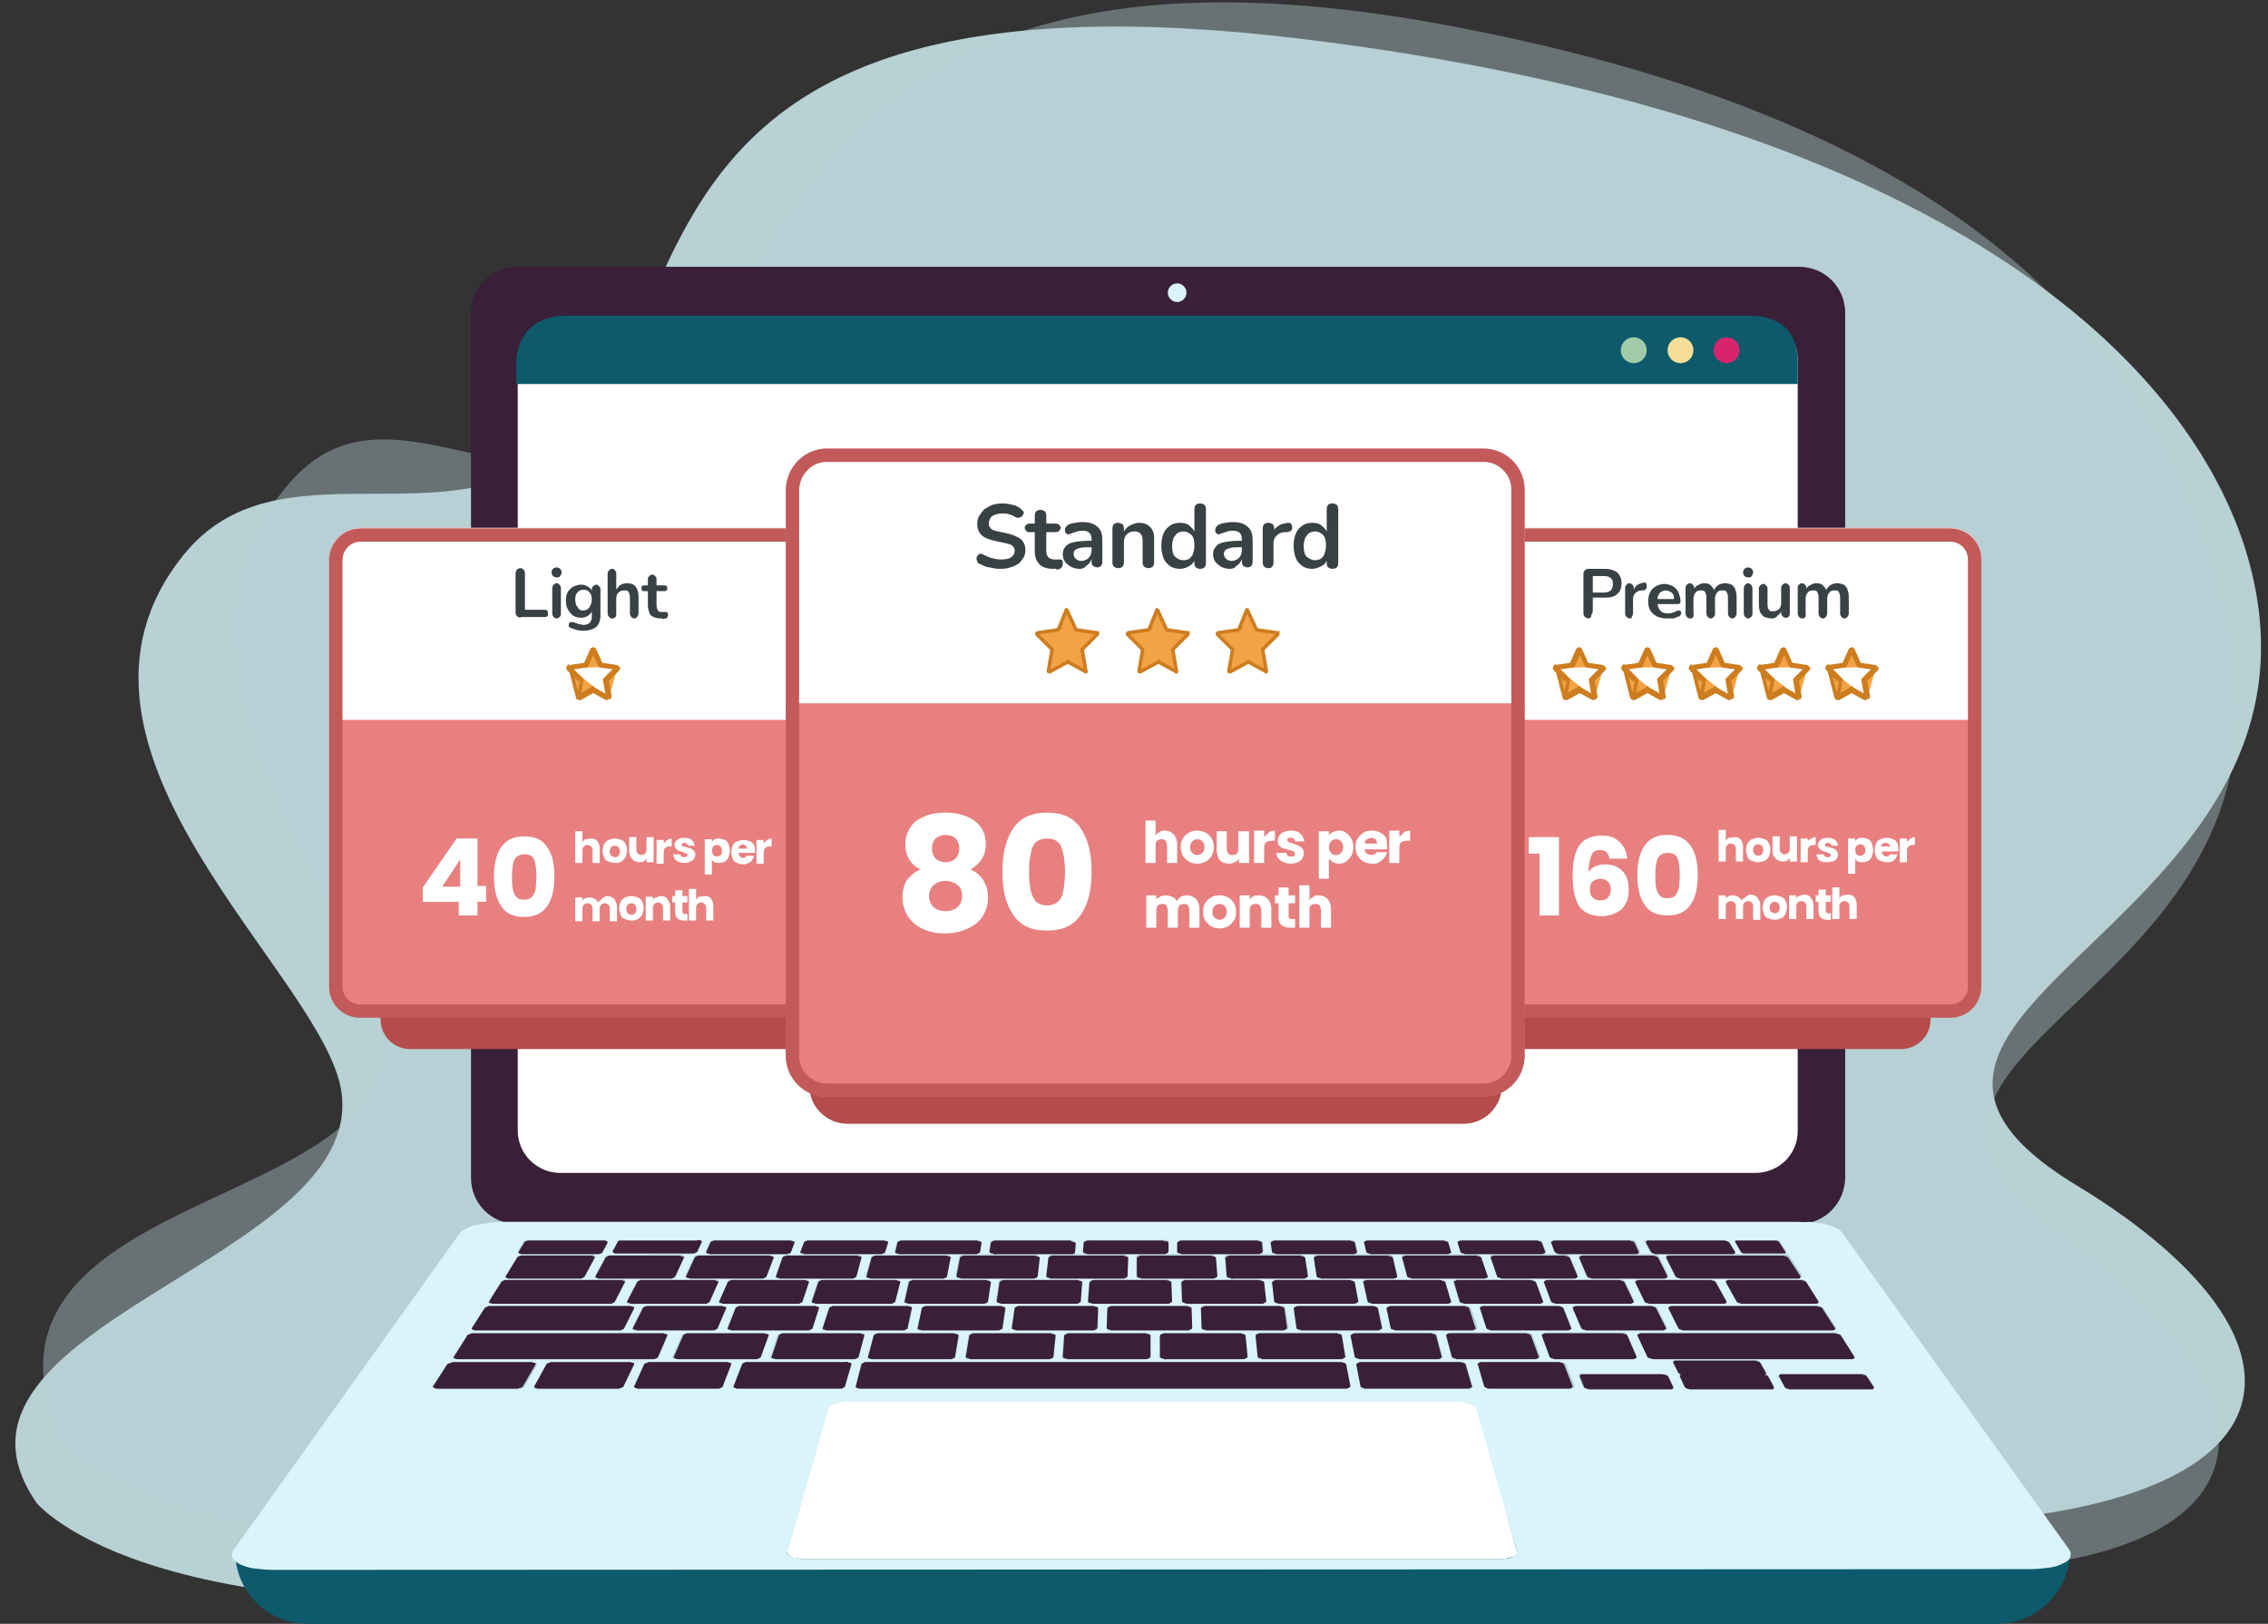<svg version="1.1" id="Layer_1" xmlns="http://www.w3.org/2000/svg" xmlns:xlink="http://www.w3.org/1999/xlink" x="0" y="0" viewBox="0 0 315.4 225.8" xml:space="preserve"><rect x="0" y="0" width="315.4" height="225.8" fill="#333333" stroke="none"/><style>.st2{fill:#0c5a6c}.st3{fill:#391f38}.st4{fill:#fff}.st10{fill:#b44c4c}.st11{fill:none;stroke:#b44c4c;stroke-width:1.744}.st14{fill:#e88080}.st15{fill:#384143}.st16{fill:#f3a345;stroke:#cd7d1f;stroke-width:.494}.st17{fill:none;stroke:#c25a5a;stroke-width:1.859}</style><path d="M5.1 209s16.9 20.9 92.5 11c80.1-10.4 89.4-9.8 156.7-8 67.3 1.8 71.8-24.5 34.6-47.1-41.1-24.8 39.7-36.5 23.3-88.7C303.5 48.9 268 16 181 5.4 84.4-6.3 98.7 45.3 78 62.3 61.9 75.6 38.5 61 25.5 77.2c-21.7 27 20 58.7 22 74.8 3.1 23.4-59.5 32.4-42.4 57z" fill="#b7d1d5"/><path d="M8.2 199.8s10.7 19.2 85 13.8c78.7-5.7 92.2-1.7 157.7 4.1 65.5 5.8 71.5-20.4 36.6-45.2-38.5-27.4 34.9-32.6 22.1-86-6.7-28-23.8-67.1-107.9-82.9-93.5-17.6-92 40.8-113.2 56.7C71.9 72.7 54 51.6 40.4 67c-22.8 25.9 11.7 61.7 12.7 78 1.5 23.7-59.3 20.5-44.9 54.8z" fill="#b7d1d5" fill-opacity=".4"/><path class="st2" d="M277.7 225.8H42.8c-5.6 0-10.1-4.5-10.1-10.1h255.2c-.1 5.6-4.6 10.1-10.2 10.1z"/><path class="st3" d="M250.2 170.2H71.9c-3.6 0-6.4-2.9-6.4-6.4V43.5c0-3.6 2.9-6.4 6.4-6.4h178.3c3.6 0 6.4 2.9 6.4 6.4v120.2c0 3.6-2.9 6.5-6.4 6.5z"/><path class="st4" d="M244.1 163.1H77.9c-3.2 0-5.9-2.6-5.9-5.9V50c0-3.2 2.6-5.9 5.9-5.9h166.2c3.2 0 5.9 2.6 5.9 5.9v107.3c0 3.2-2.6 5.8-5.9 5.8z"/><path d="M165 40.7c0 .7-.6 1.3-1.3 1.3s-1.3-.6-1.3-1.3c0-.7.6-1.3 1.3-1.3s1.3.6 1.3 1.3zm84.6 129.2H70.7c-.8 0-1.5 0-2.3.1-.7.1-1.4.2-2 .3-.6.1-1.1.3-1.5.5-.4.2-.7.4-.9.6l-31.5 44.1c-.3.4-.3.7-.2 1.1.2.3.5.6 1 .9.5.2 1.2.5 2 .6.8.1 1.8.2 2.8.2l244-.1c1.1 0 2-.1 2.8-.2.8-.1 1.5-.3 2-.6.5-.2.9-.5 1-.9.1-.3.1-.7-.2-1.1l-31.6-44.1c-.2-.2-.5-.4-.9-.6-.4-.2-.9-.3-1.5-.5-.6-.1-1.3-.2-2-.3-.6.1-1.3 0-2.1 0zm-6.6 4.4h-.5c-.1 0-.1 0-.2-.1 0 0-.1 0-.1-.1l-.8-1.4v-.1s.1 0 .1-.1h5.8c.1 0 .1 0 .2.1 0 0 .1 0 .1.1l.9 1.4v.1s-.1 0-.1.1H243zm-12.6 0h-.4c-.1 0-.2 0-.3-.1-.1 0-.2 0-.2-.1-.1 0-.1-.1-.1-.1l-.7-1.3v-.1l.1-.1c.1 0 .2 0 .2-.1h10.6c.1 0 .2 0 .3.1.1 0 .2 0 .2.1s.1.1.1.1l.8 1.3v.1l-.1.1c-.1 0-.1 0-.2.1h-10.3zm-13.2 0h-.3c-.1 0-.2 0-.3-.1-.1 0-.2 0-.2-.1-.1 0-.1-.1-.1-.1l-.5-1.3v-.1s.1-.1.2-.1.2 0 .3-.1h10.6c.1 0 .2 0 .3.1.1 0 .2 0 .2.1.1 0 .1.1.1.1l.6 1.3v.1l-.1.1c-.1 0-.2 0-.3.1h-10.5zm-13.1 0h-.3c-.1 0-.2 0-.3-.1s-.2 0-.2-.1c-.1 0-.1-.1-.1-.1l-.4-1.3v-.1s.1-.1.2-.1.2 0 .3-.1h10.6c.1 0 .2 0 .3.1.1 0 .2 0 .2.1.1 0 .1.1.1.1l.5 1.3v.1s-.1.1-.2.1-.2 0-.3.1h-10.4zm-13.2 0h-.3c-.1 0-.2 0-.3-.1-.1 0-.2 0-.2-.1-.1 0-.1-.1-.1-.1l-.3-1.3v-.1s.1-.1.2-.1.2 0 .3-.1h10.6c.1 0 .2 0 .3.1.1 0 .2 0 .2.1.1 0 .1.1.1.1l.4 1.3v.1s-.1.1-.2.1-.2 0-.3.1h-10.4zm-13.1 0h-.3c-.1 0-.2 0-.3-.1-.1 0-.1 0-.2-.1l-.1-.1-.2-1.3s0-.1.1-.1c0 0 .1-.1.2-.1s.2 0 .3-.1h10.6c.1 0 .2 0 .3.1.1 0 .2 0 .2.1.1 0 .1.1.1.1l.3 1.3v.1s-.1.1-.2.1-.2 0-.3.1h-10.5zm-13.1 0h-.3c-.1 0-.2 0-.3-.1-.1 0-.1 0-.2-.1l-.1-.1v-1.3s0-.1.1-.1c0 0 .1-.1.2-.1s.2 0 .3-.1H175c.1 0 .2 0 .3.1.1 0 .1 0 .2.1l.1.1.1 1.3s0 .1-.1.1c0 0-.1.1-.2.1s-.2 0-.3.1h-10.4zm-13.2 0h-.3c-.1 0-.2 0-.3-.1-.1 0-.1 0-.2-.1l-.1-.1.1-1.3s0-.1.1-.1c0 0 .1-.1.2-.1s.2 0 .3-.1h10.9c.1 0 .1 0 .2.1l.1.1v1.3s0 .1-.1.1c0 0-.1.1-.2.1s-.2 0-.3.1h-.3l-10.1.1zm-13.1 0h-.3c-.1 0-.2 0-.3-.1-.1 0-.1 0-.2-.1l-.1-.1.2-1.3s0-.1.1-.1c0 0 .1-.1.2-.1s.2 0 .3-.1h10.6c.1 0 .2 0 .3.1.1 0 .1 0 .2.1l.1.1-.1 1.3s0 .1-.1.1c0 0-.1.1-.2.1h-.6l-10.1.1zm-13.2 0h-.3c-.1 0-.2 0-.3-.1-.1 0-.1 0-.2-.1 0 0-.1-.1 0-.1l.3-1.3s0-.1.1-.1.1-.1.2-.1.2 0 .3-.1h10.6c.1 0 .2 0 .3.1.1 0 .1 0 .2.1l.1.1-.2 1.3s0 .1-.1.1c0 0-.1.1-.2.1s-.2 0-.3.1h-10.5zm-13.1 0h-.3c-.1 0-.2 0-.3-.1-.1 0-.1 0-.2-.1v-.1l.5-1.3s0-.1.1-.1.1-.1.2-.1.2 0 .3-.1H123c.1 0 .2 0 .3.1.1 0 .1 0 .2.1 0 0 .1.1 0 .1l-.4 1.3s0 .1-.1.1-.1.1-.2.1-.2 0-.3.1h-10.4zm-13.2 0h-.3c-.1 0-.2 0-.3-.1-.1 0-.1 0-.2-.1v-.1l.6-1.3.1-.1c.1 0 .1-.1.2-.1s.2 0 .3-.1h10.6c.1 0 .2 0 .3.1.1 0 .1 0 .2.1v.1l-.5 1.3s0 .1-.1.1-.1.1-.2.1-.2 0-.3.1H98.9zm-13.1 0h-.3c-.1 0-.2 0-.2-.1-.1 0-.1 0-.1-.1v-.1l.7-1.3.1-.1c.1 0 .1-.1.2-.1h10.9c.1 0 .2 0 .3.1.1 0 .1 0 .1.1v.1l-.6 1.3-.1.1c-.1 0-.1.1-.2.1s-.2 0-.3.1h-5.5 6-6l-5-.1h-.9.9zm-13.2 0h-.3c-.1 0-.2 0-.2-.1-.1 0-.1 0-.1-.1v-.1l.8-1.3.1-.1c.1 0 .1-.1.2-.1s.2 0 .3-.1H84c.1 0 .2 0 .2.1.1 0 .1 0 .1.1v.1l-.7 1.3-.1.1c-.1 0-.1.1-.2.1s-.2 0-.3.1H72.6zm161.4 3.3h-.4c-.1 0-.2 0-.3-.1-.1 0-.2 0-.2-.1-.1 0-.1-.1-.1-.1l-1.3-2.6v-.1l.1-.1c.1 0 .2 0 .3-.1h16.2c.1 0 .2 0 .3.1.1 0 .2 0 .2.1.1 0 .1.1.1.1l1.7 2.6v.1l-.1.1c-.1 0-.2 0-.2.1H234zm-12.2 0h-.4c-.1 0-.2 0-.3-.1-.1 0-.2-.1-.2-.1-.1 0-.1-.1-.1-.1l-1.1-2.6v-.1s.1-.1.2-.1.2 0 .3-.1h9.9c.1 0 .2 0 .3.1.1 0 .2 0 .2.1.1 0 .1.1.1.1l1.3 2.6v.1s-.1.1-.2.1-.2 0-.3.1h-9.7zm-12.6 0h-.4c-.1 0-.2 0-.3-.1-.1 0-.2-.1-.2-.1-.1 0-.1-.1-.1-.1l-.9-2.6v-.1s.1-.1.2-.1.2 0 .3-.1h9.9c.1 0 .2 0 .3.1.1 0 .2 0 .2.1.1 0 .1.1.1.1l1.1 2.6v.1s-.1.1-.2.1-.2 0-.3.1h-9.7zm-12.6 0h-.4c-.1 0-.2 0-.3-.1-.1 0-.2-.1-.2-.1-.1 0-.1-.1-.1-.1l-.7-2.6v-.1s.1-.1.2-.1.2 0 .3-.1h9.8c.1 0 .2 0 .3.1.1 0 .2 0 .2.1.1 0 .1.1.1.1l.9 2.6v.1s-.1.1-.2.1-.2 0-.3.1h-9.6zm-12.5 0h-.4c-.1 0-.2 0-.3-.1-.1 0-.2-.1-.2-.1-.1 0-.1-.1-.1-.1l-.4-2.6s0-.1.1-.1c0 0 .1-.1.2-.1s.2 0 .3-.1h9.8c.1 0 .2 0 .3.1.1 0 .2 0 .2.1.1 0 .1.1.1.1l.6 2.6v.1s-.1.1-.2.1-.2 0-.3.1h-9.7zm-12.6 0h-.4c-.1 0-.2 0-.3-.1-.1 0-.2-.1-.2-.1l-.1-.1-.2-2.6s0-.1.1-.1c0 0 .1-.1.2-.1s.2 0 .3-.1h9.8c.1 0 .2 0 .3.1.1 0 .2 0 .2.1l.1.1.4 2.6s0 .1-.1.1c0 0-.1.1-.2.1s-.2 0-.3.1h-9.6zm-12.6 0h-.3c-.1 0-.2 0-.3-.1-.1 0-.1-.1-.2-.1l-.1-.1v-2.6s0-.1.1-.1c0 0 .1-.1.2-.1s.2 0 .3-.1h9.8c.1 0 .2 0 .3.1.1 0 .1 0 .2.1l.1.1.2 2.6s0 .1-.1.1c0 0-.1.1-.2.1s-.2 0-.3.1h-9.7zm-12.5 0h-.3c-.1 0-.2 0-.3-.1-.1 0-.1-.1-.2-.1l-.1-.1.3-2.6s0-.1.1-.1c0 0 .1-.1.2-.1s.2 0 .3-.1h9.8c.1 0 .2 0 .3.1.1 0 .1 0 .2.1l.1.1-.1 2.6s0 .1-.1.1c0 0-.1.1-.2.1s-.2 0-.3.1-.2 0-.4 0h-9.3zm-12.6 0h-.3c-.1 0-.2 0-.3-.1-.1 0-.1 0-.2-.1l-.1-.1.5-2.6s0-.1.1-.1.1-.1.2-.1.2 0 .3-.1h9.8c.1 0 .2 0 .3.1.1 0 .1 0 .2.1l.1.1-.3 2.6s0 .1-.1.1c0 0-.1.1-.2.1s-.2 0-.3.1h-9.7zm-12.6.1h-.3c-.1 0-.2 0-.3-.1-.1 0-.1 0-.2-.1 0 0-.1-.1 0-.1l.7-2.6s0-.1.1-.1.1-.1.2-.1.2 0 .3-.1h9.8c.1 0 .2 0 .3.1.1 0 .1 0 .2.1 0 0 .1.1 0 .1l-.5 2.6s0 .1-.1.1-.1.1-.2.1-.2 0-.3.1h-9.7zm-12.5 0h-.3c-.1 0-.2 0-.3-.1-.1 0-.1-.1-.2-.1v-.1l.9-2.6.1-.1c.1 0 .1-.1.2-.1s.2 0 .3-.1h9.9c.1 0 .2 0 .3.1.1 0 .1 0 .2.1 0 0 .1.1 0 .1l-.7 2.6s0 .1-.1.1-.1.1-.2.1-.2 0-.3.1h-9.8zm-12.6 0h-.3c-.1 0-.2 0-.3-.1s-.1-.1-.2-.1v-.1l1.2-2.6.1-.1c.1 0 .1-.1.2-.1s.2 0 .3-.1h9.8c.1 0 .2 0 .3.1.1 0 .1 0 .2.1v.1l-1 2.6-.1.1c-.1 0-.1.1-.2.1s-.2 0-.3.1h-9.7zm-12.6 0h-.3c-.1 0-.2 0-.3-.1-.1 0-.1-.1-.1-.1v-.1l1.4-2.6.1-.1c.1 0 .1-.1.2-.1s.2 0 .3-.1h9.9c.1 0 .2 0 .3.1.1 0 .1 0 .2.1v.1l-1.2 2.6-.1.1c-.1 0-.1.1-.2.1s-.2 0-.3.1h-9.9zm-12.5 0h-.3c-.1 0-.2 0-.2-.1-.1 0-.1 0-.1-.1v-.1l1.6-2.6.1-.1c.1 0 .1-.1.2-.1s.2 0 .3-.1h9.9c.1 0 .2 0 .2.1.1 0 .1.1.1.1v.1l-1.4 2.6-.1.1c-.1 0-.1.1-.2.1s-.2 0-.3.1H71zm171.5 3.5h-.4c-.1 0-.2 0-.3-.1-.1 0-.2-.1-.2-.1l-.1-.1-1.5-2.7v-.1l.1-.1c.1 0 .2 0 .3-.1h10.1c.1 0 .2 0 .3.1.1 0 .2 0 .2.1.1 0 .1.1.1.1l1.7 2.7v.1l-.1.1c-.1 0-.2 0-.3.1h-9.9zm-12.8 0h-.4c-.1 0-.2 0-.3-.1-.1 0-.2-.1-.2-.1-.1 0-.1-.1-.1-.1l-1.3-2.7v-.1s.1-.1.2-.1.2 0 .3-.1H238c.2 0 .2 0 .3.1.1 0 .2.1.2.1.1 0 .1.1.1.1l1.5 2.7v.1l-.1.1c-.1 0-.2 0-.3.1h-10zm-12.9 0h-.4c-.1 0-.2 0-.3-.1-.1 0-.2-.1-.2-.1-.1 0-.1-.1-.1-.1l-1-2.7v-.1s.1-.1.2-.1.2 0 .3-.1.2 0 .3 0h9.8c.1 0 .2 0 .3.1.1 0 .2.1.2.1.1 0 .1.1.1.1l1.3 2.7v.1s-.1.1-.2.1-.2 0-.3.1h-10zm-12.9 0h-.4c-.1 0-.2 0-.3-.1-.1 0-.2-.1-.2-.1-.1 0-.1-.1-.1-.1l-.8-2.7v-.1s.1-.1.2-.1.2 0 .3-.1h10.1c.1 0 .2 0 .3.1.1 0 .2.1.2.1.1 0 .1.1.1.1l1 2.7v.1s-.1.1-.2.1-.2 0-.3.1h-9.9zm-12.8 0h-.4c-.1 0-.2 0-.3-.1-.1 0-.2-.1-.2-.1-.1 0-.1-.1-.1-.1l-.6-2.7v-.1s.1-.1.2-.1.2 0 .3-.1h10.1c.1 0 .2 0 .3.1.1 0 .2.1.2.1.1 0 .1.1.1.1l.8 2.7v.1s-.1.1-.2.1-.2 0-.3.1h-9.9zm-12.9 0h-.4c-.1 0-.2 0-.3-.1s-.2-.1-.2-.1l-.1-.1-.3-2.7s0-.1.1-.1c0 0 .1-.1.2-.1s.2 0 .3-.1h10.1c.1 0 .2 0 .3.1.1 0 .2.1.2.1l.1.1.5 2.7s0 .1-.1.1c0 0-.1.1-.2.1s-.2 0-.3.1h-9.9zm-12.9 0h-.4c-.1 0-.2 0-.3-.1-.1 0-.2-.1-.2-.1l-.1-.1-.1-2.7s0-.1.1-.1c0 0 .1-.1.2-.1s.2 0 .3-.1h10.1c.1 0 .2 0 .3.1.1 0 .2.1.2.1l.1.1.3 2.7s0 .1-.1.1c0 0-.1.1-.2.1s-.2 0-.3.1h-9.9zm-12.9 0h-.4c-.1 0-.2 0-.3-.1-.1 0-.1-.1-.2-.1l-.1-.1.2-2.7s0-.1.1-.1c0 0 .1-.1.2-.1s.2 0 .3-.1h10c.1 0 .2 0 .3.1.1 0 .1.1.2.1l.1.1.1 2.7s0 .1-.1.1c0 0-.1.1-.2.1s-.2 0-.3.1h-9.9zm-12.9 0h-.4c-.1 0-.2 0-.3-.1s-.1-.1-.2-.1l-.1-.1.4-2.7s0-.1.1-.1.1-.1.2-.1.2 0 .3-.1h10.2c.1 0 .2 0 .3.1.1 0 .1.1.2.1l.1.1-.2 2.7s0 .1-.1.1c0 0-.1.1-.2.1s-.2 0-.3.1h-10zm-12.9 0h-.4c-.1 0-.2 0-.3-.1-.1 0-.1-.1-.2-.1 0 0-.1-.1 0-.1l.6-2.7s0-.1.1-.1.1-.1.2-.1.2 0 .3-.1H137c.1 0 .2 0 .3.1.1 0 .1.1.2.1l.1.1-.4 2.7s0 .1-.1.1-.1.1-.2.1-.2 0-.3.1h-10zm-12.9 0h-.4c-.1 0-.2 0-.3-.1-.1 0-.1-.1-.2-.1 0 0-.1-.1 0-.1l.9-2.7s0-.1.1-.1.1-.1.2-.1.2 0 .3-.1h10.1c.1 0 .2 0 .3.1.1 0 .1.1.2.1 0 0 .1.1 0 .1l-.7 2.7s0 .1-.1.1-.1.1-.2.1-.2 0-.3.1h-9.9zm-12.8 0h-.3c-.1 0-.2 0-.3-.1-.1 0-.1-.1-.2-.1v-.1l1.1-2.7.1-.1c.1 0 .1-.1.2-.1s.2 0 .3-.1h10.1c.1 0 .2 0 .3.1.1 0 .1.1.2.1v.1l-.9 2.7s0 .1-.1.1-.1.1-.2.1-.2 0-.3.1h-10zm-12.9 0h-.3c-.1 0-.2 0-.3-.1-.1 0-.1-.1-.2-.1v-.1l1.4-2.7.1-.1c.1 0 .1-.1.2-.1s.2 0 .3-.1.2 0 .4 0h9.7c.1 0 .2 0 .3.1.1 0 .1.1.2.1v.1l-1.2 2.7-.1.1s-.1.1-.2.1-.2 0-.3.1H88zm-19.3 0h-.3c-.1 0-.2 0-.3-.1-.1 0-.1-.1-.1-.1v-.1l1.7-2.7.1-.1c.1 0 .1-.1.2-.1s.2 0 .3-.1h16.2c.1 0 .2 0 .3.1.1 0 .1 0 .2.1v.1l-1.4 2.7-.1.1c-.1 0-.1.1-.2.1s-.2 0-.3.1H68.7zm165.8 3.8h-.4c-.1 0-.2 0-.3-.1-.1 0-.2-.1-.2-.1-.1 0-.1-.1-.1-.1l-1.4-2.8v-.1s.1-.1.2-.1.2 0 .3-.1h20.3c.1 0 .2 0 .3.1.1 0 .2.1.3.1.1 0 .1.1.1.1l1.8 2.8v.1l-.1.1c-.1 0-.2 0-.3.1h-20.5zm-13.4 0h-.4c-.1 0-.2 0-.3-.1-.1 0-.2-.1-.2-.1-.1 0-.1-.1-.1-.1l-1.2-2.8v-.1s.1-.1.2-.1.2 0 .3-.1h10.5c.1 0 .2 0 .3.1.1 0 .2.1.2.1.1 0 .1.1.1.1l1.4 2.8v.1s-.1.1-.2.1-.2 0-.3.1h-10.3zm-13.3 0h-.4c-.1 0-.2 0-.3-.1-.1 0-.2-.1-.2-.1-.1 0-.1-.1-.1-.1l-.9-2.8v-.1s.1-.1.2-.1.2 0 .3-.1h10.5c.1 0 .2 0 .3.1.1 0 .2.1.2.1.1 0 .1.1.1.1l1.1 2.8v.1s-.1.1-.2.1-.2 0-.3.1h-10.3zm-13.2 0h-.4c-.1 0-.2 0-.3-.1-.1 0-.2-.1-.2-.1-.1 0-.1-.1-.1-.1l-.6-2.8v-.1s.1-.1.2-.1.2 0 .3-.1H204c.1 0 .2 0 .3.1.1 0 .2.1.2.1.1 0 .1.1.1.1l.9 2.8v.1s-.1.1-.2.1-.2 0-.3.1h-10.4zm-13.2 0h-.4c-.1 0-.2 0-.3-.1-.1 0-.2-.1-.2-.1-.1 0-.1-.1-.1-.1l-.4-2.8s0-.1.1-.1c0 0 .1-.1.2-.1s.2 0 .3-.1h10.5c.1 0 .2 0 .3.1.1 0 .2.1.2.1.1 0 .1.1.1.1l.6 2.8v.1s-.1.1-.2.1-.2 0-.3.1h-10.4zm-13.2 0h-.4c-.1 0-.2 0-.3-.1-.1 0-.2-.1-.2-.1-.1 0-.1-.1-.1-.1l-.1-2.8s0-.1.1-.1c0 0 .1-.1.2-.1s.2 0 .3-.1h10.5c.1 0 .2 0 .3.1.1 0 .2.1.2.1.1 0 .1.1.1.1l.4 2.8s0 .1-.1.1c0 0-.1.1-.2.1s-.2 0-.3.1h-10.4zm-13.3 0h-.4c-.1 0-.2 0-.3-.1-.1 0-.2-.1-.2-.1l-.1-.1.1-2.8s0-.1.1-.1c0 0 .1-.1.2-.1s.2 0 .3-.1h10.5c.1 0 .2 0 .3.1.1 0 .2.1.2.1l.1.1.1 2.8s0 .1-.1.1c0 0-.1.1-.2.1s-.2 0-.3.1h-10.3zm-13.2 0h-.4c-.1 0-.2 0-.3-.1-.1 0-.1-.1-.2-.1l-.1-.1.4-2.8s0-.1.1-.1.1-.1.2-.1.2 0 .3-.1h10.5c.1 0 .2 0 .3.1.1 0 .1.1.2.1l.1.1-.1 2.8s0 .1-.1.1c0 0-.1.1-.2.1s-.2 0-.3.1h-10.4zm-13.2 0h-.4c-.1 0-.2 0-.3-.1-.1 0-.1-.1-.2-.1 0 0-.1-.1 0-.1l.6-2.8s0-.1.1-.1.1-.1.2-.1.2 0 .3-.1h10.5c.1 0 .2 0 .3.1.1 0 .1.1.2.1l.1.1-.4 2.8s0 .1-.1.1-.1.1-.2.1-.2 0-.3.1h-10.4zm-13.2 0h-.4c-.1 0-.2 0-.3-.1-.1 0-.1-.1-.2-.1 0 0-.1-.1 0-.1l.9-2.8s0-.1.1-.1.1-.1.2-.1.2 0 .3-.1h10.5c.1 0 .2 0 .3.1.1 0 .1.1.2.1 0 0 .1.1 0 .1l-.6 2.8s0 .1-.1.1-.1.1-.2.1-.2 0-.3.1h-10.4zm-13.3 0h-.4c-.1 0-.2 0-.3-.1-.1 0-.1-.1-.2-.1s0-.1 0-.1l1.1-2.8.1-.1c.1 0 .1-.1.2-.1s.2 0 .3-.1h10.5c.1 0 .2 0 .3.1.1 0 .1.1.2.1 0 0 .1.1 0 .1l-.9 2.8-.1.1c-.1 0-.1.1-.2.1s-.2 0-.3.1H102zm-13.2 0h-.4c-.1 0-.2 0-.3-.1-.1 0-.1-.1-.2-.1v-.1l1.4-2.8.1-.1c.1 0 .1-.1.2-.1s.2 0 .3-.1h10.4c.1 0 .2 0 .3.1.1 0 .1.1.2.1v.1l-1.2 2.8-.1.1c-.1 0-.1.1-.2.1s-.2 0-.3.1H88.8zm-22.4 0H66c-.1 0-.2 0-.3-.1-.1 0-.1-.1-.1-.1v-.1l1.8-2.8.1-.1c.1 0 .2-.1.3-.1.1 0 .2 0 .3-.1h19.6c.1 0 .2 0 .3.1.1 0 .1.1.2.1v.1l-1.4 2.8-.1.1c-.1 0-.1.1-.2.1s-.2 0-.3.1H66.4zm163.8 3.9h-.4c-.1 0-.2 0-.3-.1-.1 0-.2-.1-.3-.1-.1 0-.1-.1-.1-.1l-1.4-3v-.1s.1-.1.2-.1.2 0 .3-.1h27c.1 0 .2 0 .3.1.1 0 .2.1.3.1s.1.1.1.1l1.9 3v.1l-.1.1c-.1 0-.2 0-.3.1h-27.2zm-13.6 0h-.4c-.1 0-.2 0-.3-.1-.1 0-.2-.1-.2-.1-.1 0-.1-.1-.1-.1l-1.1-3v-.1s.1-.1.2-.1.2 0 .3-.1h10.7c.1 0 .2 0 .3.1.1 0 .2.1.2.1.1 0 .1.1.1.1l1.3 3v.1s-.1.1-.2.1-.2 0-.3.1h-10.5zm-13.5 0h-.4c-.1 0-.2 0-.3-.1-.1 0-.2-.1-.2-.1-.1 0-.1-.1-.1-.1l-.8-3v-.1s.1-.1.2-.1.2 0 .3-.1h10.7c.1 0 .2 0 .3.1.1 0 .2.1.2.1.1 0 .1.1.1.1l1.1 3v.1s-.1.1-.2.1-.2 0-.3.1h-10.6zm-13.6 0h-.4c-.1 0-.2 0-.3-.1-.1 0-.2-.1-.2-.1-.1 0-.1-.1-.1-.1l-.6-3s0-.1.1-.1c0 0 .1-.1.2-.1s.2 0 .3-.1h10.7c.1 0 .2 0 .3.1.1 0 .2.1.2.1.1 0 .1.1.1.1l.8 3v.1s-.1.1-.2.1-.2 0-.3.1h-10.6zm-13.6 0h-.4c-.1 0-.2 0-.3-.1-.1 0-.2-.1-.2-.1-.1 0-.1-.1-.1-.1l-.3-3s0-.1.1-.1c0 0 .1-.1.2-.1s.2 0 .3-.1h10.7c.1 0 .2 0 .3.1.1 0 .2.1.2.1.1 0 .1.1.1.1l.5 3s0 .1-.1.1c0 0-.1.1-.2.1s-.2 0-.3.1h-10.5zm-13.6.1h-.4c-.1 0-.2 0-.3-.1-.1 0-.2-.1-.2-.1l-.1-.1v-3s0-.1.1-.1c0 0 .1-.1.2-.1s.2 0 .3-.1h10.7c.1 0 .2 0 .3.1.1 0 .2.1.2.1.1 0 .1.1.1.1l.3 3s0 .1-.1.1c0 0-.1.1-.2.1s-.2 0-.3.1h-10.6zm-13.6 0h-.4c-.1 0-.2 0-.3-.1-.1 0-.2-.1-.2-.1l-.1-.1.2-3s0-.1.1-.1.1-.1.2-.1.2 0 .3-.1h10.7c.1 0 .2 0 .3.1.1 0 .2.1.2.1l.1.1v3s0 .1-.1.1-.1.1-.2.1-.2 0-.3.1h-10.5zm-13.5 0h-.4c-.1 0-.2 0-.3-.1-.1 0-.1-.1-.2-.1l-.1-.1.5-3s0-.1.1-.1.1-.1.2-.1.2 0 .3-.1H146c.1 0 .2 0 .3.1.1 0 .2.1.2.1l.1.1-.3 3s0 .1-.1.1-.1.1-.2.1-.2 0-.3.1h-10.5zm-13.6 0h-.4c-.1 0-.2 0-.3-.1-.1 0-.1-.1-.2-.1 0 0-.1-.1 0-.1l.8-3s0-.1.1-.1.1-.1.2-.1.2 0 .3-.1h10.7c.1 0 .2 0 .3.1.1 0 .1.1.2.1l.1.1-.5 3s0 .1-.1.1-.1.1-.2.1-.2 0-.3.1h-10.7zm-13.6 0h-.4c-.1 0-.2 0-.3-.1-.1 0-.1-.1-.2-.1 0 0-.1-.1 0-.1l1-3 .1-.1c.1 0 .1-.1.2-.1s.2 0 .3-.1h10.7c.1 0 .2 0 .3.1.1 0 .1.1.2.1 0 0 .1.1 0 .1l-.8 3s0 .1-.1.1-.1.1-.2.1-.2 0-.3.1H108zm-13.6 0H94c-.1 0-.2 0-.3-.1-.1 0-.1-.1-.2-.1v-.1l1.3-3 .1-.1c.1 0 .1-.1.2-.1s.2 0 .3-.1h10.7c.1 0 .2 0 .3.1.1 0 .1.1.2.1 0 0 .1.1 0 .1l-1.1 3-.1.1c-.1 0-.1.1-.2.1s-.2 0-.3.1-.3 0-.4 0H94.4zm-30.6 0h-.4c-.1 0-.2 0-.3-.1-.1 0-.1-.1-.1-.1v-.1l1.9-3 .1-.1c.1 0 .2-.1.3-.1.1 0 .2 0 .3-.1h26.8c.1 0 .2 0 .3.1.1 0 .1.1.2.1s0 .1 0 .1l-1.3 3-.1.1c-.1 0-.1.1-.2.1s-.2.1-.3.1H63.8zm170.4 2.1h-.3c-.1 0-.2 0-.3-.1-.1 0-.2 0-.2-.1-.1 0-.1-.1-.1-.1l-.7-1.4v-.1l.1-.1c.1 0 .1 0 .2-.1h11.2c.1 0 .2 0 .3.1.1 0 .2 0 .2.1.1 0 .1.1.1.1l.8 1.4v.1l-.1.1c-.1 0-.1 0-.2.1h-11zm-26.6 2h-.4c-.1 0-.2 0-.3-.1-.1 0-.2-.1-.2-.1-.1 0-.1-.1-.1-.1l-.9-3.1v-.1s.1-.1.2-.1.2 0 .3-.1h11c.1 0 .2 0 .3.1.1 0 .2.1.2.1.1 0 .1.1.1.1l1.2 3.1v.1s-.1.1-.2.1-.2.1-.3.1h-10.9zm-17.3 0h-.4c-.1 0-.2 0-.3-.1s-.2-.1-.2-.1c-.1 0-.1-.1-.1-.1l-.6-3.1s0-.1.1-.1c0 0 .1-.1.2-.1s.2 0 .3-.1h14c.1 0 .2 0 .3.1.1 0 .2.1.2.1.1 0 .1.1.1.1l.9 3.1v.1s-.1.1-.2.1-.2.1-.3.1h-14zm-70.4 0h-.4c-.1 0-.2 0-.3-.1-.1 0-.1-.1-.2-.1 0 0-.1-.1 0-.1l.8-3.1s0-.1.1-.1.1-.1.2-.1.2 0 .3-.1.2 0 .4 0h65.7c.1 0 .2 0 .3.1.1 0 .2.1.2.1.1 0 .1.1.1.1l.6 3.1s0 .1-.1.1c0 0-.1.1-.2.1s-.2.1-.3.1h-67.2zm-17 0h-.4c-.1 0-.2 0-.3-.1-.1 0-.1-.1-.2-.1v-.1l1.2-3.1.1-.1c.1 0 .1-.1.2-.1s.2 0 .3-.1h14.1c.1 0 .2 0 .3.1.1 0 .1.1.2.1 0 0 .1.1 0 .1l-.9 3.1-.1.1c-.1 0-.1.1-.2.1s-.2.1-.3.1h-14zm-13.9 0h-.4c-.1 0-.2 0-.3-.1-.1 0-.1-.1-.2-.1v-.1l1.4-3.1.1-.1c.1 0 .2-.1.3-.1.1 0 .2-.1.3-.1h11c.1 0 .2 0 .3.1.1 0 .1.1.2.1v.1l-1.2 3.1-.1.1c-.1 0-.2.1-.3.1-.1 0-.2.1-.3.1H89zm-13.9.1h-.4c-.1 0-.2 0-.3-.1-.1 0-.1-.1-.2-.1v-.1l1.7-3.1.1-.1c.1 0 .2-.1.3-.1.1 0 .2 0 .3-.1h11c.1 0 .2 0 .3.1.1 0 .1.1.2.1v.1l-1.5 3.1-.1.1c-.1 0-.2.1-.3.1-.1 0-.2.1-.3.1H75.1zm-13.9 0h-.4c-.1 0-.2 0-.3-.1-.1 0-.1-.1-.2-.1v-.1l2-3.1s.1-.1.2-.1.2-.1.3-.1c.1 0 .2 0 .4-.1h11c.1 0 .2 0 .3.1.1 0 .1.1.2.1v.1l-1.8 3.1-.1.1c-.1 0-.2.1-.3.1-.1 0-.2.1-.4.1H61.2zm187.9-.1h-.3c-.1 0-.2 0-.3-.1-.1 0-.2 0-.2-.1-.1 0-.1-.1-.1-.1l-.8-1.5v-.1l.1-.1c.1 0 .1 0 .2-.1H259c.1 0 .2 0 .3.1.1 0 .2 0 .2.1.1 0 .1.1.1.1l1 1.5v.1l-.1.1c-.1 0-.1 0-.2.1h-11.2zm-13.9 0h-.3c-.1 0-.2 0-.3-.1-.1 0-.2-.1-.2-.1-.1 0-.1-.1-.1-.1l-.7-1.5v-.1l.1-.1c.1 0 .1 0 .2-.1h11.3c.1 0 .2 0 .3.1.1 0 .2 0 .2.1.1 0 .1.1.1.1l.8 1.5v.1l-.1.1c-.1 0-.1 0-.2.1h-11.1zm-14.2 0h-.3c-.1 0-.2 0-.3-.1-.1 0-.1-.1-.2-.1s-.1-.1-.1-.1l-.6-1.5v-.1l.1-.1c.1 0 .1 0 .2-.1h11.3c.1 0 .2 0 .3.1.1 0 .2 0 .2.1.1 0 .1.1.1.1l.7 1.5v.1l-.1.1c-.1 0-.1 0-.2.1H221zm-108.9 23.7c-.4 0-.8 0-1.1-.1-.3-.1-.6-.1-.9-.2-.2-.1-.4-.2-.5-.3-.1-.1-.2-.3-.1-.4l5.7-20c0-.1.1-.2.3-.3l.6-.3c.2-.1.6-.1.9-.2.3 0 .7-.1 1-.1h84.5c.4 0 .7 0 1 .1.3 0 .6.1.9.2.3.1.5.2.6.3.2.1.3.2.3.3l5.7 20c0 .1 0 .3-.1.4-.1.1-.3.2-.5.3-.2.1-.5.2-.9.2-.3.1-.7.1-1.1.1h-96.3z" fill="#d9f5fb"/><path class="st4" d="M202.5 194.9H118c-.4 0-.7 0-1 .1-.3 0-.6.1-.9.2-.3.1-.5.2-.6.3-.2.1-.3.2-.3.3l-5.7 20c0 .1 0 .3.1.4.1.1.3.2.5.3.2.1.5.2.9.2.3.1.7.1 1.1.1h96.3c.4 0 .8 0 1.1-.1.3-.1.6-.1.9-.2.2-.1.4-.2.5-.3.1-.1.2-.3.1-.4l-5.7-20c0-.1-.1-.2-.3-.3l-.6-.3c-.3-.1-.5-.1-.9-.2-.3-.1-.7-.1-1-.1z"/><path class="st3" d="M226.5 172.5h-10.3c-.1 0-.2 0-.3.1-.1 0-.1 0-.2.1v.1l.5 1.3.1.1c.1 0 .1.1.2.1s.2 0 .3.1h10.7c.1 0 .2 0 .3-.1.1 0 .1 0 .1-.1v-.1l-.6-1.3-.1-.1c-.1 0-.1-.1-.2-.1s-.2 0-.3-.1h-.2zm-13 0h-10.3c-.1 0-.2 0-.3.1-.1 0-.1 0-.2.1v.1l.4 1.3s0 .1.1.1.1.1.2.1.2 0 .3.1h10.7c.1 0 .2 0 .3-.1.1 0 .1 0 .2-.1v-.1l-.5-1.3s0-.1-.1-.1-.1-.1-.2-.1-.2 0-.3-.1h-.3zm-13 0h-10.3c-.1 0-.2 0-.3.1-.1 0-.1 0-.2.1 0 0-.1.1 0 .1l.3 1.3s0 .1.1.1.1.1.2.1.2 0 .3.1h10.7c.1 0 .2 0 .3-.1s.1 0 .2-.1c0 0 .1-.1 0-.1l-.4-1.3s0-.1-.1-.1-.1-.1-.2-.1-.2 0-.3-.1h-.3zm-12.9 0h-10.3c-.1 0-.2 0-.3.1-.1 0-.1 0-.2.1l-.1.1.2 1.3s0 .1.1.1c0 0 .1.1.2.1s.2 0 .3.1h10.7c.1 0 .2 0 .3-.1.1 0 .1 0 .2-.1 0 0 .1-.1 0-.1l-.3-1.3s0-.1-.1-.1c0 0-.1-.1-.2-.1s-.2 0-.3-.1h-.2zm-13 0h-10.3c-.1 0-.2 0-.3.1-.1 0-.1 0-.2.1l-.1.1v1.3s0 .1.1.1c0 0 .1.1.2.1s.2 0 .3.1H175c.1 0 .2 0 .3-.1.1 0 .1 0 .2-.1l.1-.1-.1-1.3s0-.1-.1-.1c0 0-.1-.1-.2-.1s-.2 0-.3-.1h-.3zm-13 0h-10.3c-.1 0-.2 0-.3.1-.1 0-.1 0-.2.1l-.1.1-.1 1.3s0 .1.1.1c0 0 .1.1.2.1s.2 0 .3.1h10.7c.1 0 .2 0 .3-.1.1 0 .1 0 .2-.1l.1-.1v-1.3s0-.1-.1-.1c0 0-.1-.1-.2-.1h-.3c0-.1-.1-.1-.3-.1zm-12.9 0h-10.3c-.1 0-.2 0-.3.1-.1 0-.1 0-.2.1l-.1.1-.2 1.3s0 .1.1.1c0 0 .1.1.2.1s.2 0 .3.1.2 0 .3 0h10.7c.1 0 .1 0 .2-.1l.1-.1.1-1.3s0-.1-.1-.1c0 0-.1-.1-.2-.1s-.2 0-.3-.1c-.1-.1-.2-.1-.3-.1zm-13 0h-10.3c-.1 0-.2 0-.3.1-.1 0-.2 0-.2.1-.1 0-.1.1-.1.1l-.3 1.3v.1s.1.1.2.1.2 0 .3.1h10.7c.1 0 .2 0 .3-.1.1 0 .1 0 .2-.1.1 0 .1-.1.1-.1l.2-1.3s0-.1-.1-.1c0 0-.1-.1-.2-.1s-.2 0-.3-.1h-.2zm-13 0h-10.3c-.1 0-.2 0-.3.1-.1 0-.2 0-.2.1-.1 0-.1.1-.1.1l-.5 1.3v.1s.1.1.2.1.2 0 .3.1h10.7c.1 0 .2 0 .3-.1.1 0 .2 0 .2-.1.1 0 .1-.1.1-.1l.4-1.3v-.1s-.1-.1-.2-.1-.2 0-.3-.1h-.3zm-25.9 1.8h-6 6zm-11 0h-.9.9zm-2-1.8H73.5c-.1 0-.2 0-.3.1-.1 0-.2 0-.2.1-.1 0-.1.1-.1.1l-.8 1.3v.1l.1.1c.1 0 .1 0 .2.1h10.8c.1 0 .2 0 .3-.1.1 0 .2 0 .2-.1.1 0 .1-.1.1-.1l.7-1.3v-.1l-.1-.1c-.1 0-.1 0-.2-.1h-.4zm145.8 2.1h-9.5c-.1 0-.2 0-.3.1-.1 0-.1 0-.2.1v.1l1.1 2.6.1.1c.1 0 .1.1.2.1s.2 0 .3.1h10.1c.1 0 .2 0 .3-.1.1 0 .1-.1.2-.1v-.1l-1.3-2.6-.1-.1c-.1 0-.1-.1-.2-.1s-.2 0-.3-.1h-.4zm18.3 0h-15.8c-.1 0-.2 0-.3.1-.1 0-.1 0-.1.1v.1l1.3 2.6.1.1c.1 0 .1.1.2.1s.2 0 .3.1h16.5c.1 0 .2 0 .2-.1.1 0 .1-.1.1-.1v-.1l-1.7-2.6-.1-.1c-.1 0-.1-.1-.2-.1s-.2 0-.3-.1h-.2zm-30.6 0h-9.5c-.1 0-.2 0-.3.1-.1 0-.1 0-.2.1v.1l.9 2.6s0 .1.1.1.1.1.2.1.2 0 .3.1h10.1c.1 0 .2 0 .3-.1.1 0 .1-.1.2-.1v-.1l-1.1-2.6-.1-.1c-.1 0-.1-.1-.2-.1s-.2 0-.3-.1h-.4zm-12.3 0h-9.5c-.1 0-.2 0-.3.1-.1 0-.1 0-.2.1 0 0-.1.1 0 .1l.7 2.6s0 .1.1.1.1.1.2.1.2 0 .3.1h10.1c.1 0 .2 0 .3-.1.1 0 .1 0 .2-.1 0 0 .1-.1 0-.1l-.9-2.6s0-.1-.1-.1-.1-.1-.2-.1-.2 0-.3-.1h-.4zm-12.2 0h-9.5c-.1 0-.2 0-.3.1-.1 0-.1 0-.2.1l-.1.1.4 2.6s0 .1.1.1.1.1.2.1.2 0 .3.1h10.1c.1 0 .2 0 .3-.1.1 0 .1-.1.2-.1 0 0 .1-.1 0-.1l-.6-2.6s0-.1-.1-.1-.1-.1-.2-.1-.2 0-.3-.1h-.3zm-12.3 0H171c-.1 0-.2 0-.3.1-.1 0-.1 0-.2.1l-.1.1.2 2.6s0 .1.1.1c0 0 .1.1.2.1s.2 0 .3.1.2 0 .4 0h9.7c.1 0 .2 0 .3-.1.1 0 .1-.1.2-.1l.1-.1-.4-2.6s0-.1-.1-.1c0 0-.1-.1-.2-.1s-.2 0-.3-.1h-.4zm-12.3 0h-9.5c-.1 0-.2 0-.3.1-.1 0-.1 0-.2.1l-.1.1v2.6s0 .1.1.1c0 0 .1.1.2.1s.2 0 .3.1h10c.1 0 .2 0 .3-.1.1 0 .1-.1.2-.1l.1-.1-.2-2.6s0-.1-.1-.1c0 0-.1-.1-.2-.1s-.2 0-.3-.1h-.3zm-12.3 0h-9.5c-.1 0-.2 0-.3.1-.1 0-.1 0-.2.1l-.1.1-.3 2.6s0 .1.1.1c0 0 .1.1.2.1s.2 0 .3.1h10.1c.2 0 .2 0 .3-.1.1 0 .1-.1.2-.1l.1-.1.1-2.6s0-.1-.1-.1c0 0-.1-.1-.2-.1s-.2 0-.3-.1h-.4zm-12.3 0h-9.5c-.1 0-.2 0-.3.1-.1 0-.2 0-.2.1-.1 0-.1.1-.1.1l-.5 2.6s0 .1.1.1c0 0 .1.1.2.1s.2 0 .3.1h10.1c.1 0 .2 0 .3-.1.1 0 .2 0 .2-.1l.1-.1.3-2.6s0-.1-.1-.1c0 0-.1-.1-.2-.1s-.2 0-.3-.1h-.4zm-12.3 0h-9.5c-.1 0-.2 0-.3.1-.1 0-.2 0-.2.1-.1 0-.1.1-.1.1l-.7 2.6v.1s.1.1.2.1.2 0 .3.1h10.1c.1 0 .2 0 .3-.1.1 0 .2 0 .2-.1.1 0 .1-.1.1-.1l.5-2.6v-.1s-.1-.1-.2-.1-.2 0-.3-.1h-.4zm-12.3 0h-9.6c-.1 0-.2 0-.3.1-.1 0-.2 0-.2.1-.1 0-.1.1-.1.1l-.9 2.6v.1s.1.1.2.1.2 0 .3.1h10.1c.1 0 .2 0 .3-.1.1 0 .2-.1.2-.1l.1-.1.7-2.6v-.1s-.1-.1-.2-.1-.2 0-.3-.1h-.3zm-12.3 0h-9.5c-.1 0-.2 0-.3.1-.1 0-.2 0-.2.1-.1 0-.1.1-.1.1l-1.2 2.6v.1s.1.1.2.1.2 0 .3.1H106c.1 0 .2 0 .3-.1.1 0 .2-.1.2-.1.1 0 .1-.1.1-.1l1-2.6v-.1s-.1-.1-.2-.1-.2 0-.3-.1h-.4zm-12.3 0h-9.6c-.1 0-.2 0-.3.1-.1 0-.2.1-.2.1-.1 0-.1.1-.1.1l-1.4 2.6v.1l.1.1c.1 0 .2 0 .3.1h10.1c.1 0 .2 0 .3-.1.1 0 .2-.1.2-.1.1 0 .1-.1.1-.1l1.2-2.6v-.1s-.1-.1-.2-.1-.2 0-.3-.1h-.2zm143.2 3.4h-9.7c-.1 0-.2 0-.3.1-.1 0-.1.1-.2.1v.1l1.3 2.7.1.1c.1 0 .1.1.2.1s.2 0 .3.1h10.4c.1 0 .2 0 .3-.1.1 0 .1-.1.1-.1v-.1l-1.5-2.7-.1-.1c-.1 0-.1-.1-.2-.1s-.2 0-.3-.1h-.4zm12.5 0h-9.7c-.1 0-.2 0-.3.1-.1 0-.1.1-.1.1v.1l1.5 2.7.1.1c.1 0 .1.1.2.1s.2 0 .3.1h10.4c.1 0 .2 0 .3-.1.1 0 .1-.1.1-.1v-.1l-1.7-2.7-.1-.1c-.1 0-.1-.1-.2-.1s-.2 0-.3-.1h-.5zm-25.1 0h-9.8c-.1 0-.2 0-.3.1-.1 0-.1.1-.2.1v.1l1 2.7.1.1c.1 0 .1.1.2.1s.2 0 .3.1h10.4c.1 0 .2 0 .3-.1.1 0 .1-.1.2-.1v-.1l-1.3-2.7-.1-.1c-.1 0-.1-.1-.2-.1s-.2 0-.3-.1h-.3zm-12.6 0h-9.7c-.1 0-.2 0-.3.1-.1 0-.1.1-.2.1 0 0-.1.1 0 .1l.8 2.7s0 .1.1.1.1.1.2.1.2 0 .3.1h10.5c.1 0 .2 0 .3-.1.1 0 .1-.1.2-.1v-.1l-1-2.7-.1-.1c-.1 0-.1-.1-.2-.1s-.2 0-.3-.1h-.6zm-12.6 0h-9.7c-.1 0-.2 0-.3.1-.1 0-.1.1-.2.1 0 0-.1.1 0 .1l.6 2.7s0 .1.1.1.1.1.2.1.2 0 .3.1h10.5c.1 0 .2 0 .3-.1.1 0 .1-.1.2-.1 0 0 .1-.1 0-.1l-.8-2.7s0-.1-.1-.1-.1-.1-.2-.1-.2 0-.3-.1h-.6zm-12.6 0h-9.7c-.1 0-.2 0-.3.1-.1 0-.1.1-.2.1s-.1.1-.1.1l.3 2.7s0 .1.1.1.1.1.2.1.2 0 .3.1h10.5c.1 0 .2 0 .3-.1.1 0 .1-.1.2-.1l.1-.1-.5-2.7s0-.1-.1-.1-.1-.1-.2-.1-.2 0-.3-.1h-.6zm-12.6 0h-9.7c-.1 0-.2 0-.3.1-.1 0-.1.1-.2.1l-.1.1.1 2.7s0 .1.1.1.1.1.2.1.2 0 .3.1h10.5c.1 0 .2 0 .3-.1.1 0 .1-.1.2-.1l.1-.1-.3-2.7s0-.1-.1-.1c0 0-.1-.1-.2-.1s-.2 0-.3-.1h-.6zm-12.6 0h-9.9c-.1 0-.2 0-.3.1-.1 0-.1.1-.2.1l-.1.1-.2 2.7s0 .1.1.1c0 0 .1.1.2.1s.2 0 .3.1h10.5c.1 0 .2 0 .3-.1.1 0 .1-.1.2-.1l.1-.1-.1-2.7s0-.1-.1-.1c0 0-.1-.1-.2-.1s-.2 0-.3-.1h-.3zm-12.6 0h-9.8c-.1 0-.2 0-.3.1-.1 0-.2.1-.2.1-.1 0-.1.1-.1.1l-.4 2.7s0 .1.1.1c0 0 .1.1.2.1s.2 0 .3.1h10.5c.1 0 .2 0 .3-.1.1 0 .2-.1.2-.1l.1-.1.2-2.7s0-.1-.1-.1c0 0-.1-.1-.2-.1s-.2 0-.3-.1h-.5zm-12.6 0H127c-.1 0-.2 0-.3.1-.1 0-.2.1-.2.1-.1 0-.1.1-.1.1l-.6 2.7v.1s.1.1.2.1.2 0 .3.1h10.5c.1 0 .2 0 .3-.1.1 0 .2-.1.2-.1l.1-.1.4-2.7s0-.1-.1-.1c0 0-.1-.1-.2-.1s-.2 0-.3-.1h-.4zm-12.6 0h-9.8c-.2 0-.2 0-.3.1-.1 0-.2.1-.2.1-.1 0-.1.1-.1.1l-.9 2.7v.1s.1.1.2.1.2 0 .3.1h10.5c.1 0 .2 0 .3-.1.1 0 .2-.1.2-.1.1 0 .1-.1.1-.1l.7-2.7v-.1s-.1-.1-.2-.1-.2 0-.3-.1h-.5zm-12.6 0h-9.8c-.1 0-.2 0-.3.1-.1 0-.2.1-.2.1-.1 0-.1.1-.1.1L100 181v.1s.1.1.2.1.2 0 .3.1H111c.1 0 .2 0 .3-.1.1 0 .2-.1.2-.1.1 0 .1-.1.1-.1l.9-2.7v-.1s-.1-.1-.2-.1-.2 0-.3-.1h-.4zM99 178h-9.8c-.1 0-.2 0-.3.1-.1 0-.2.1-.2.1-.1 0-.1.1-.1.1l-1.4 2.7v.1s.1.1.2.1.2 0 .3.1h10.4c.1 0 .2 0 .3-.1.1 0 .2-.1.2-.1.1 0 .1-.1.1-.1l1.2-2.7v-.1s-.1-.1-.2-.1-.2 0-.3-.1H99zm-12.8 0H70.3c-.1 0-.2 0-.3.1-.1 0-.2.1-.2.1-.1 0-.1.1-.1.1L68 181v.1l.1.1c.1 0 .2 0 .3.1h16.5c.1 0 .2 0 .3-.1.1 0 .2-.1.2-.1.1 0 .1-.1.1-.1l1.4-2.7v-.1l-.1-.1c-.1 0-.2 0-.3-.1h-.3zm143.1 3.6h-10.1c-.1 0-.2 0-.3.1-.1 0-.1.1-.2.1v.1l1.2 2.8.1.1c.1 0 .1.1.2.1s.2 0 .3.1h10.7c.1 0 .2 0 .3-.1.1 0 .1-.1.2-.1v-.1l-1.4-2.8-.1-.1c-.1 0-.1-.1-.2-.1s-.2 0-.3-.1h-.4zm23.1 0h-19.9c-.1 0-.2 0-.3.1-.1 0-.1.1-.2.1v.1l1.4 2.8.1.1c.1 0 .1.1.2.1s.2 0 .3.1h20.8c.1 0 .2 0 .3-.1.1 0 .1-.1.1-.1v-.1l-1.8-2.8-.1-.1c-.1 0-.2-.1-.3-.1-.1 0-.2 0-.3-.1h-.3zm-36 0h-10.1c-.1 0-.2 0-.3.1-.1 0-.1.1-.2.1 0 0-.1.1 0 .1l.9 2.8.1.1c.1 0 .1.1.2.1s.2 0 .3.1H218c.1 0 .2 0 .3-.1.1 0 .1-.1.2-.1v-.1l-1.1-2.8-.1-.1c-.1 0-.1-.1-.2-.1s-.2 0-.3-.1h-.4zm-12.9 0h-10.1c-.1 0-.2 0-.3.1-.1 0-.1.1-.2.1l-.1.1.6 2.8s0 .1.1.1.1.1.2.1.2 0 .3.1h10.7c.1 0 .2 0 .3-.1.1 0 .1-.1.2-.1 0 0 .1-.1 0-.1l-.9-2.8s0-.1-.1-.1-.1-.1-.2-.1-.2 0-.3-.1h-.2zm-12.9 0h-10.1c-.1 0-.2 0-.3.1-.1 0-.1.1-.2.1l-.1.1.4 2.8s0 .1.1.1.1.1.2.1.2 0 .3.1h10.7c.1 0 .2 0 .3-.1.1 0 .1-.1.2-.1l.1-.1-.6-2.8s0-.1-.1-.1-.1-.1-.2-.1-.2 0-.3-.1h-.4zm-12.9 0h-10.1c-.1 0-.2 0-.3.1-.1 0-.1.1-.2.1l-.1.1.1 2.8s0 .1.1.1c0 0 .1.1.2.1s.2 0 .3.1h10.7c.1 0 .2 0 .3-.1.1 0 .1-.1.2-.1l.1-.1-.4-2.8s0-.1-.1-.1-.1-.1-.2-.1-.2 0-.3-.1h-.3zm-13 0h-10.1c-.1 0-.2 0-.3.1-.1 0-.2.1-.2.1l-.1.1-.1 2.8s0 .1.1.1c0 0 .1.1.2.1s.2 0 .3.1h10.7c.1 0 .2 0 .3-.1.1 0 .2-.1.2-.1l.1-.1-.1-2.8s0-.1-.1-.1c0 0-.1-.1-.2-.1s-.2 0-.3-.1h-.4zm-12.9 0h-10.1c-.1 0-.2 0-.3.1-.1 0-.2.1-.2.1-.1 0-.1.1-.1.1l-.4 2.8s0 .1.1.1c0 0 .1.1.2.1s.2 0 .3.1H152c.1 0 .2 0 .3-.1.1 0 .2-.1.2-.1l.1-.1.1-2.8s0-.1-.1-.1c0 0-.1-.1-.2-.1s-.2 0-.3-.1h-.3zm-12.9 0h-10.1c-.1 0-.2 0-.3.1-.1 0-.2.1-.2.1-.1 0-.1.1-.1.1l-.6 2.8v.1s.1.1.2.1.2 0 .3.1h10.7c.1 0 .2 0 .3-.1.1 0 .2-.1.2-.1.1 0 .1-.1.1-.1l.4-2.8s0-.1-.1-.1c0 0-.1-.1-.2-.1s-.2 0-.3-.1h-.3zm-12.9 0h-10.1c-.1 0-.2 0-.3.1-.1 0-.2.1-.2.1-.1 0-.1.1-.1.1l-.9 2.8v.1s.1.1.2.1.2 0 .3.1h10.7c.1 0 .2 0 .3-.1.1 0 .2-.1.2-.1.1 0 .1-.1.1-.1l.6-2.8v-.1s-.1-.1-.2-.1-.2 0-.3-.1h-.3zm-13 0h-10.1c-.1 0-.2 0-.3.1-.1 0-.2.1-.2.1-.1 0-.1.1-.1.1l-1.1 2.8v.1s.1.1.2.1.2 0 .3.1h10.7c.1 0 .2 0 .3-.1.1 0 .2-.1.2-.1.1 0 .1-.1.1-.1l.9-2.8v-.1s-.1-.1-.2-.1-.2 0-.3-.1h-.4zm-12.9 0H90c-.1 0-.2 0-.3.1-.1 0-.2.1-.2.1-.1 0-.1.1-.1.1l-1.4 2.8v.1s.1.1.2.1.2 0 .3.1h10.7c.1 0 .2 0 .3-.1.1 0 .2-.1.2-.1.1 0 .1-.1.1-.1l1.2-2.8v-.1s-.1-.1-.2-.1-.2 0-.3-.1h-.4zm154.7 3.8h-26.6c-.1 0-.2 0-.3.1-.1 0-.1.1-.2.1v.1l1.4 3 .1.1c.1 0 .2.1.3.1.1 0 .2 0 .3.1h27.7c.1 0 .2 0 .3-.1.1 0 .1-.1.1-.1v-.1l-1.9-3-.1-.1c-.1 0-.2-.1-.3-.1-.1 0-.2 0-.3-.1h-.5zm-29.6 0h-10.3c-.1 0-.2 0-.3.1-.1 0-.1.1-.2.1v.1l1.1 3 .1.1c.1 0 .1.1.2.1s.2 0 .3.1h11c.1 0 .2 0 .3-.1.1 0 .1-.1.2-.1v-.1l-1.3-3-.1-.1c-.1 0-.1-.1-.2-.1s-.2 0-.3-.1h-.5zm-13.2 0h-10.4c-.1 0-.2 0-.3.1-.1 0-.1.1-.2.1 0 0-.1.1 0 .1l.8 3s0 .1.1.1.1.1.2.1.2 0 .3.1h11c.1 0 .2 0 .3-.1.1 0 .1-.1.2-.1 0 0 .1-.1 0-.1l-1.1-3-.1-.1s-.1-.1-.2-.1-.2 0-.3-.1h-.3zm-13.3 0h-10.3c-.1 0-.2 0-.3.1-.1 0-.1.1-.2.1l-.1.1.6 3s0 .1.1.1.1.1.2.1.2 0 .3.1h11c.1 0 .2 0 .3-.1.1 0 .1-.1.2-.1 0 0 .1-.1 0-.1l-.8-3s0-.1-.1-.1-.1-.1-.2-.1-.2 0-.3-.1h-.4zm-13.2 0h-10.3c-.1 0-.2 0-.3.1-.1 0-.2.1-.2.1l-.1.1.3 3s0 .1.1.1.1.1.2.1.2 0 .3.1h11c.1 0 .2 0 .3-.1.1 0 .1-.1.2-.1l.1-.1-.5-3s0-.1-.1-.1-.1-.1-.2-.1-.2 0-.3-.1h-.5zm-13.3 0h-10.3c-.1 0-.2 0-.3.1-.1 0-.2.1-.2.1l-.1.1v3s0 .1.1.1.1.1.2.1.2 0 .3.1.2 0 .4 0h10.6c.1 0 .2 0 .3-.1.1 0 .2-.1.2-.1l.1-.1-.3-3s0-.1-.1-.1-.1-.1-.2-.1-.2 0-.3-.1h-.4zm-13.3 0h-10.3c-.1 0-.2 0-.3.1s-.2.1-.2.1c-.1 0-.1.1-.1.1l-.2 3s0 .1.1.1c0 0 .1.1.2.1s.2 0 .3.1h11c.1 0 .2 0 .3-.1.1 0 .2-.1.2-.1l.1-.1v-3s0-.1-.1-.1c0 0-.1-.1-.2-.1s-.2 0-.3-.1h-.5zm-13.2 0h-10.3c-.1 0-.2 0-.3.1-.1 0-.2.1-.2.1-.1 0-.1.1-.1.1l-.5 3s0 .1.1.1c0 0 .1.1.2.1s.2 0 .3.1h11c.1 0 .2 0 .3-.1.1 0 .2-.1.2-.1.1 0 .1-.1.1-.1l.3-3s0-.1-.1-.1c0 0-.1-.1-.2-.1s-.2 0-.3-.1h-.5zm-13.3 0h-10.3c-.1 0-.2 0-.3.1-.1 0-.2.1-.2.1-.1 0-.1.1-.1.1l-.8 3v.1s.1.1.2.1.2.1.3.1h11c.1 0 .2 0 .3-.1.1 0 .2-.1.2-.1.1 0 .1-.1.1-.1l.5-3s0-.1-.1-.1c0 0-.1-.1-.2-.1s-.2 0-.3-.1h-.3zm-13.2 0h-10.3c-.1 0-.2 0-.3.1-.1 0-.2.1-.2.1-.1 0-.1.1-.1.1l-1 3v.1s.1.1.2.1.2 0 .3.1h11c.1 0 .2 0 .3-.1.1 0 .2-.1.2-.1.1 0 .1-.1.1-.1l.8-3v-.1s-.1-.1-.2-.1-.2 0-.3-.1h-.5zm-13.3 0H95.6c-.1 0-.2 0-.3.1-.1 0-.2.1-.2.1-.1 0-.1.1-.1.1l-1.3 3v.1s.1.1.2.1.2.1.3.1h11c.1 0 .2 0 .3-.1.1 0 .2-.1.2-.1.1 0 .1-.1.1-.1l1.1-3v-.1s-.1-.1-.2-.1-.2 0-.3-.1h-.5zm-18.5-3.8H68.1c-.1 0-.2 0-.3.1-.1 0-.2.1-.3.1-.1 0-.1.1-.1.1l-1.8 2.8v.1l.1.1c.1 0 .2 0 .3.1h20.2c.1 0 .2 0 .3-.1.1 0 .2-.1.2-.1.1 0 .1-.1.1-.1l1.4-2.8v-.1s-.1-.1-.2-.1-.2 0-.3-.1h-.3zm4.7 3.8H65.7c-.1 0-.2 0-.3.1-.1 0-.2.1-.3.1-.1 0-.1.1-.1.1l-1.9 3v.1l.1.1c.1 0 .2.1.3.1h27.4c.1 0 .2 0 .3-.1.1 0 .2-.1.2-.1.1 0 .1-.1.1-.1l1.3-3v-.1s-.1-.1-.2-.1-.2 0-.3-.1h-.2zm-18.4 4H63.1c-.1 0-.2 0-.4.1-.1 0-.2.1-.3.1-.1 0-.1.1-.2.1l-2 3.1v.1s.1.1.2.1.2.1.3.1h11.2c.1 0 .2 0 .4-.1.1 0 .2-.1.3-.1.1 0 .1-.1.1-.1l1.8-3.1v-.1s-.1-.1-.2-.1-.2 0-.3-.1h-.3zm13.6 0H76.7c-.1 0-.2 0-.3.1-.1 0-.2.1-.3.1-.1 0-.1.1-.1.1l-1.7 3.1v.1s.1.1.2.1.2.1.3.1H86c.1 0 .2 0 .3-.1.1 0 .2-.1.3-.1.1 0 .1-.1.1-.1l1.5-3.1v-.1s-.1-.1-.2-.1-.2 0-.3-.1h-.4zm13.6 0H90.3c-.1 0-.2 0-.3.1-.1 0-.2.1-.3.1-.1 0-.1.1-.1.1l-1.4 3.1v.1s.1.1.2.1.2.1.3.1h11.2c.1 0 .2 0 .3-.1.1 0 .2-.1.2-.1.1 0 .1-.1.1-.1l1.2-3.1v-.1s-.1-.1-.2-.1-.2-.1-.3-.1h-.3zm16.6 0h-13.7c-.1 0-.2 0-.3.1-.1 0-.2.1-.2.1-.1 0-.1.1-.1.1l-1.2 3.1v.1s.1.1.2.1.2.1.3.1h14.4c.1 0 .2 0 .3-.1.1 0 .2-.1.2-.1.1 0 .1-.1.1-.1l.9-3.1v-.1s-.1-.1-.2-.1-.2 0-.3-.1-.3 0-.4 0zm85.3 0h-13.6c-.1 0-.2 0-.3.1-.1 0-.1.1-.2.1l-.1.1.6 3.1s0 .1.1.1.1.1.2.1.2.1.3.1h14.4c.1 0 .2 0 .3-.1s.1-.1.2-.1c0 0 .1-.1 0-.1l-.9-3.1s0-.1-.1-.1-.1-.1-.2-.1-.2 0-.3-.1h-.4zm13.8 0H206c-.1 0-.2 0-.3.1-.1 0-.1.1-.2.1 0 0-.1.1 0 .1l.9 3.1.1.1c.1 0 .1.1.2.1s.2.1.3.1h11.2c.1 0 .2 0 .3-.1.1 0 .1-.1.2-.1v-.1l-1.2-3.1-.1-.1c-.1 0-.1-.1-.2-.1s-.2 0-.3-.1h-.3zm-30.5 0h-65.7c-.1 0-.2 0-.3.1-.1 0-.2.1-.2.1-.1 0-.1.1-.1.1l-.8 3.1v.1s.1.1.2.1.2.1.3.1h67.7c.1 0 .2 0 .3-.1.1 0 .2-.1.2-.1l.1-.1-.6-3.1s0-.1-.1-.1-.1-.1-.2-.1-.2 0-.3-.1h-.5zm-104-14.8h-9.6c-.1 0-.2 0-.3.1-.1 0-.2 0-.2.1-.1 0-.1.1-.1.1l-1.6 2.6v.1l.1.1c.1 0 .2 0 .2.1h10.1c.1 0 .2 0 .3-.1.1 0 .2-.1.2-.1.1 0 .1-.1.1-.1l1.4-2.6v-.1l-.1-.1c-.1 0-.2 0-.2-.1h-.3zm157.4-2.1h-10.3c-.1 0-.2 0-.2.1-.1 0-.1 0-.1.1v.1l.7 1.3.1.1c.1 0 .1.1.2.1s.2 0 .3.1H241c.1 0 .2 0 .2-.1.1 0 .1 0 .1-.1v-.1l-.8-1.3-.1-.1s-.1-.1-.2-.1-.2 0-.3-.1h-.4zm-129.8 0H99.4c-.1 0-.2 0-.3.1-.1 0-.2 0-.2.1-.1 0-.1.1-.1.1l-.6 1.3v.1s.1.1.2.1.2 0 .3.1h10.7c.1 0 .2 0 .3-.1.1 0 .2 0 .2-.1.1 0 .1-.1.1-.1l.5-1.3v-.1s-.1-.1-.2-.1-.2 0-.3-.1h-.3zm-12.9 0H86.2c-.1 0-.2 0-.2.1-.1 0-.1.1-.1.1l-.7 1.3v.1l.1.1c.1 0 .1 0 .2.1h10.9c.1 0 .2 0 .3-.1s.2 0 .2-.1c.1 0 .1-.1.1-.1l.6-1.3v-.1l-.1-.1c-.1 0-.2 0-.3-.1-.2.1-.3.1-.4.1zm149.9 0h-5.3c-.1 0-.1 0-.1.1v.1l.8 1.4.1.1c.1 0 .1 0 .2.1h5.8c.1 0 .1 0 .1-.1v-.1l-.9-1.4-.1-.1c-.1 0-.1 0-.2-.1h-.4zM231 191.1h-11c-.1 0-.2 0-.2.1-.1 0-.1 0-.1.1v.1l.6 1.5s0 .1.1.1.1.1.2.1.2 0 .3.1h11.5c.1 0 .2 0 .2-.1.1 0 .1-.1.1-.1v-.1l-.7-1.5-.1-.1c-.1 0-.1-.1-.2-.1s-.2 0-.3-.1c-.2.1-.3 0-.4 0zm13.9 0h-11c-.1 0-.2 0-.2.1-.1 0-.1 0-.1.1v.1l.7 1.5.1.1c.1 0 .1.1.2.1s.2 0 .3.1h11.5c.1 0 .2 0 .2-.1.1 0 .1-.1.1-.1v-.1l-.8-1.5-.1-.1c-.1 0-.1-.1-.2-.1s-.2 0-.3-.1h-.4z"/><path class="st3" d="M243.9 189.2H233c-.1 0-.2 0-.2.1-.1 0-.1 0-.1.1v.1l.7 1.4.1.1c.1 0 .1.1.2.1s.2 0 .3.1h11.3c.1 0 .2 0 .2-.1.1 0 .1 0 .1-.1v-.1l-.8-1.4-.1-.1c-.1 0-.1-.1-.2-.1s-.2 0-.3-.1h-.3zm14.8 1.9h-11c-.1 0-.2 0-.2.1-.1 0-.1 0-.1.1v.1l.8 1.5.1.1c.1 0 .1.1.2.1s.2 0 .3.1h11.5c.1 0 .2 0 .2-.1.1 0 .1 0 .1-.1v-.1l-1-1.5-.1-.1c-.1 0-.1-.1-.2-.1s-.2 0-.3-.1h-.3z"/><path class="st2" d="M250 50.4v3H71.8v-3c0-3.6 2.5-6.5 6.7-6.5h164.9c4.4.1 6.6 2.3 6.6 6.5z"/><path d="M229 48.7c0 1-.8 1.8-1.8 1.8s-1.8-.8-1.8-1.8.8-1.8 1.8-1.8 1.8.8 1.8 1.8z" fill="#a2cca9"/><path d="M235.5 48.7c0 1-.8 1.8-1.8 1.8s-1.8-.8-1.8-1.8.8-1.8 1.8-1.8 1.8.8 1.8 1.8z" fill="#f7dd98"/><path d="M241.9 48.7c0 1-.8 1.8-1.8 1.8s-1.8-.8-1.8-1.8.8-1.8 1.8-1.8 1.8.8 1.8 1.8z" fill="#d7246d"/><path class="st3" d="M222.2 154h-.5.5z"/><defs><path id="SVGID_1_" d="M57 82.1h64.6c2.2 0 4 1.8 4 4v55.7c0 2.2-1.8 4-4 4H57c-2.2 0-4-1.8-4-4V86.1c-.1-2.2 1.7-4 4-4z"/></defs><clipPath id="SVGID_2_"><use xlink:href="#SVGID_1_" overflow="visible"/></clipPath><g clip-path="url(#SVGID_2_)"><path class="st10" d="M57 82.1h64.6c2.2 0 4 1.8 4 4v55.7c0 2.2-1.8 4-4 4H57c-2.2 0-4-1.8-4-4V86.1c-.1-2.2 1.7-4 4-4z"/><path class="st10" d="M52.9 82.1h72.7v25H52.9z"/></g><path class="st11" d="M57 82.9h64.6c1.7 0 3.2 1.4 3.2 3.2v55.7c0 1.7-1.4 3.2-3.2 3.2H57c-1.7 0-3.2-1.4-3.2-3.2V86.1c0-1.8 1.4-3.2 3.2-3.2z"/><defs><path id="SVGID_3_" d="M199.8 82.1h64.6c2.2 0 4 1.8 4 4v55.7c0 2.2-1.8 4-4 4h-64.6c-2.2 0-4-1.8-4-4V86.1c0-2.2 1.8-4 4-4z"/></defs><clipPath id="SVGID_4_"><use xlink:href="#SVGID_3_" overflow="visible"/></clipPath><g clip-path="url(#SVGID_4_)"><path class="st10" d="M199.8 82.1h64.6c2.2 0 4 1.8 4 4v55.7c0 2.2-1.8 4-4 4h-64.6c-2.2 0-4-1.8-4-4V86.1c0-2.2 1.8-4 4-4z"/><path class="st10" d="M195.8 82.1h72.7v25h-72.7z"/></g><path class="st11" d="M199.8 82.9h64.6c1.7 0 3.2 1.4 3.2 3.2v55.7c0 1.7-1.4 3.2-3.2 3.2h-64.6c-1.7 0-3.2-1.4-3.2-3.2V86.1c0-1.8 1.5-3.2 3.2-3.2z"/><path class="st10" d="M117.9 72.5h85.6c2.5 0 4.5 2 4.5 4.5v73.9c0 2.5-2 4.5-4.5 4.5h-85.6c-2.5 0-4.5-2-4.5-4.5V77c0-2.5 2-4.5 4.5-4.5z"/><path class="st11" d="M117.9 72.5h85.6c2.5 0 4.5 2 4.5 4.5v73.9c0 2.5-2 4.5-4.5 4.5h-85.6c-2.5 0-4.5-2-4.5-4.5V77c0-2.5 2-4.5 4.5-4.5z"/><defs><path id="SVGID_5_" d="M50.1 73.4H119c2.4 0 4.3 1.9 4.3 4.3v59.4c0 2.4-1.9 4.3-4.3 4.3H50.1c-2.4 0-4.3-1.9-4.3-4.3V77.7c0-2.3 2-4.3 4.3-4.3z"/></defs><clipPath id="SVGID_6_"><use xlink:href="#SVGID_5_" overflow="visible"/></clipPath><g clip-path="url(#SVGID_6_)"><path class="st14" d="M50.1 73.4H119c2.4 0 4.3 1.9 4.3 4.3v59.4c0 2.4-1.9 4.3-4.3 4.3H50.1c-2.4 0-4.3-1.9-4.3-4.3V77.7c0-2.3 2-4.3 4.3-4.3z"/><path class="st4" d="M45.8 73.4h77.4v26.7H45.8z"/><path class="st15" d="M72.4 85.9c-.2 0-.3-.1-.5-.2-.1-.1-.2-.3-.2-.5v-5.5c0-.2.1-.4.2-.5.1-.1.3-.2.5-.2s.3.1.4.2c.1.1.2.3.2.5v5.1h2.7c.2 0 .3 0 .4.1.1.1.1.2.1.4s0 .3-.1.4c-.1.1-.2.1-.4.1h-3.3zm5 .1c-.2 0-.3-.1-.4-.2-.1-.1-.2-.3-.2-.5v-3.5c0-.2.1-.4.2-.5.1-.1.2-.2.4-.2s.3.1.4.2c.1.1.2.3.2.5v3.5c0 .2 0 .4-.2.5-.1.1-.2.2-.4.2zm0-5.7c-.2 0-.4-.1-.5-.2-.1-.1-.2-.3-.2-.5s.1-.4.2-.5c.1-.1.3-.2.5-.2s.4.1.5.2c.1.1.2.3.2.5s-.1.3-.2.5-.3.2-.5.2zm3.8 7.4c-.3 0-.7 0-1-.1l-.9-.3c-.1-.1-.2-.1-.2-.2v-.3c0-.1.1-.2.1-.2.1-.1.1-.1.2-.1h.3c.3.1.5.2.8.3.3 0 .5.1.6.1.4 0 .7-.1.9-.3.2-.2.3-.5.3-.9v-.9h.1c-.1.3-.3.6-.6.8-.3.2-.6.3-1 .3s-.8-.1-1.1-.3c-.3-.2-.5-.5-.7-.8-.2-.3-.3-.8-.3-1.2 0-.3 0-.7.1-.9.1-.3.2-.5.4-.7.2-.2.4-.4.7-.5.3-.1.5-.2.9-.2s.7.1 1 .3c.3.2.5.4.6.8l-.1.2v-.7c0-.2.1-.3.2-.4.1-.1.3-.2.4-.2.2 0 .3.1.4.2.1.1.2.2.2.4v3.6c0 .8-.2 1.3-.6 1.7-.4.3-1 .5-1.7.5zm-.1-2.8c.2 0 .5-.1.6-.2.2-.1.3-.3.4-.5.1-.2.2-.5.2-.8 0-.4-.1-.8-.3-1-.2-.3-.5-.4-.9-.4-.2 0-.5.1-.6.2-.2.1-.3.3-.4.5-.1.2-.1.5-.1.7 0 .4.1.8.3 1 .2.4.5.5.8.5zm4 1.1c-.2 0-.3-.1-.4-.2-.1-.1-.2-.3-.2-.5v-5.6c0-.2.1-.3.2-.4.1-.1.2-.2.4-.2s.3 0 .4.2c.1.1.2.2.2.4v2.5h-.1c.1-.3.4-.6.6-.8.3-.2.6-.3 1-.3s.7.1.9.2c.2.1.4.4.5.6.1.3.2.6.2 1.1v2.3c0 .2-.1.3-.2.5-.1.1-.2.2-.4.2s-.3-.1-.4-.2c-.1-.1-.2-.3-.2-.5v-2.2c0-.4-.1-.6-.2-.8-.1-.2-.3-.2-.6-.2s-.6.1-.8.3c-.2.2-.3.5-.3.9v2.1c0 .4-.2.6-.6.6zm6.8 0c-.4 0-.8-.1-1-.2-.3-.1-.5-.3-.6-.6-.1-.3-.2-.6-.2-1v-2h-.5c-.2 0-.3 0-.3-.1-.1-.1-.1-.2-.1-.3 0-.1 0-.3.1-.3.1-.1.2-.1.3-.1h.5v-.9c0-.2.1-.3.2-.4.1-.1.3-.2.4-.2.2 0 .3.1.4.2s.2.2.2.4v.9h1c.2 0 .3 0 .4.1.1.1.1.2.1.3 0 .1 0 .2-.1.3-.1.1-.2.1-.4.1h-1v2c0 .3.1.5.2.7.1.2.3.2.6.2h.5c.1 0 .1 0 .2.1.1 0 .1.2.1.3 0 .1 0 .2-.1.3 0 .1-.1.2-.2.2s-.2 0-.3.1c-.1-.1-.3-.1-.4-.1z"/><path class="st16" d="M79.1 93.1s-.1-.1-.1-.2.1-.3.2-.3m-.1.5l.2-.2v-.2m-.2.4l1.5 1.5-1.3-1.7m-.2.2l.2-.2 1.5 1.5.1.1v.1l-.4 2.2 1.8-1 .1-.1.1.1 1.8 1 .1.2m-5.1-4.3v.2m0-.2l2.1-.3.9-2c0-.1.1-.1.1-.1.1-.1.3 0 .3.1l.9 2 2.1.3c.1 0 .1 0 .1.1m-6.5.1l1 3.9c0 .1.1.3.2.3h.2l1.8-1 1.8 1h.1s.1 0 .1-.1m-5.2-4.1l2.1-.3h.1l.1-.1.9-2 .9 2 .1.1h.1l2.1.3.2-.2m0 0c0 .1.1.1.1.2s0 .1-.1.2l-1.5 1.5.4 2.2v.1s0 .1-.1.1m1.2-4.3l-.2.2-1.5 1.5-.1.1v.1l.4 2.2.1.2"/><path class="st4" d="M58.8 125.5v-2.1l4.7-6.8h2.9v6.6h1.2v2.2h-1.2v1.9h-2.6v-1.9h-5zm5.2-6l-2.5 3.8H64v-3.8zm4.7 2.4c0-1.7.3-3.1 1-4.1.7-1 1.7-1.5 3.2-1.5 1.5 0 2.6.5 3.2 1.5.7 1 1 2.3 1 4.1 0 1.7-.3 3.1-1 4.1-.7 1-1.7 1.5-3.2 1.5-1.5 0-2.6-.5-3.2-1.5-.7-1-1-2.4-1-4.1zm5.9 0c0-1-.1-1.8-.3-2.3-.2-.6-.7-.8-1.4-.8s-1.1.3-1.4.8c-.2.5-.3 1.3-.3 2.3 0 .7 0 1.2.1 1.7.1.4.2.8.5 1.1.2.3.6.4 1.1.4.5 0 .8-.1 1.1-.4.2-.3.4-.6.5-1.1 0-.5.1-1.1.1-1.7zm7.6-5.3c.4 0 .7.1.9.4.2.3.3.6.3 1v2h-1v-1.8c0-.2-.1-.4-.2-.5-.1-.1-.3-.2-.5-.2s-.4.1-.5.2c-.1.1-.2.3-.2.5v1.8h-1v-4.4h1v1.5c.1-.1.2-.3.4-.4.4 0 .6-.1.8-.1zm3.3 3.4c-.3 0-.6-.1-.9-.2-.3-.1-.5-.3-.6-.6-.1-.3-.2-.6-.2-.9 0-.3.1-.6.2-.9.2-.3.4-.5.6-.6.3-.1.6-.2.9-.2.3 0 .6.1.9.2.3.1.5.3.6.6.2.3.2.6.2.9 0 .3-.1.6-.2.9-.2.3-.4.5-.6.6-.3.2-.6.2-.9.2zm0-.8c.2 0 .4-.1.5-.2.1-.1.2-.4.2-.6 0-.3-.1-.5-.2-.6-.1-.1-.3-.2-.5-.2s-.4.1-.5.2c-.1.1-.2.3-.2.6s.1.5.2.6c.2.1.3.2.5.2zm5.4-2.6v3.3h-1v-.5c-.1.1-.2.3-.4.4-.2.1-.4.1-.6.1-.3 0-.5-.1-.7-.2-.2-.1-.3-.3-.5-.5-.1-.2-.2-.5-.2-.8v-2h1v1.8c0 .2.1.4.2.5.1.1.3.2.5.2s.4-.1.5-.2c.1-.1.2-.3.2-.5v-1.8h1zm1.5.6c.1-.2.3-.3.4-.4.2-.1.4-.2.6-.2v1.1h-.3c-.3 0-.4.1-.6.2-.1.1-.2.3-.2.6v1.6h-1v-3.3h1v.4zm2.7 2.8c-.3 0-.6-.1-.8-.2-.2-.1-.4-.2-.5-.4-.1-.2-.2-.4-.2-.6h1c0 .1.1.2.2.3.1.1.2.1.4.1.1 0 .2 0 .3-.1.1-.1.1-.1.1-.2s0-.2-.1-.2-.3-.1-.5-.2-.4-.1-.6-.2c-.2-.1-.3-.2-.4-.3-.1-.1-.2-.3-.2-.5s.1-.4.2-.5c.1-.2.3-.3.5-.4.2-.1.5-.1.7-.1.4 0 .8.1 1 .3.2.2.4.5.4.8h-.9c0-.1-.1-.2-.2-.3-.1-.1-.2-.1-.3-.1-.1 0-.2 0-.3.1-.1 0-.1.1-.1.2s.1.2.2.2.3.1.5.1c.2.1.4.1.6.2.2.1.3.2.4.3.1.1.2.3.2.6 0 .2-.1.4-.2.5-.1.2-.3.3-.5.4-.4.2-.6.2-.9.2zm3.9-2.9c.1-.2.2-.3.4-.4.2-.1.4-.1.6-.1.3 0 .5.1.8.2s.4.3.5.6c.1.3.2.6.2.9 0 .3-.1.6-.2.9-.1.3-.3.5-.5.6-.2.1-.5.2-.8.2-.2 0-.4 0-.6-.1-.2-.1-.3-.2-.4-.4v2.1h-1v-4.9h1v.4zm1.4 1.2c0-.3-.1-.5-.2-.6-.1-.1-.3-.2-.5-.2s-.4.1-.5.2c-.1.1-.2.4-.2.6s.1.5.2.6c.1.1.3.2.5.2s.4-.1.5-.2c.2-.1.2-.3.2-.6zm4.6 0v.3h-2.3c0 .2.1.4.2.5.1.1.3.2.4.2.3 0 .4-.1.5-.3h1.1l-.3.6c-.1.2-.3.3-.5.4-.2.1-.5.2-.7.2-.3 0-.6-.1-.9-.2s-.5-.3-.6-.6c-.1-.3-.2-.6-.2-.9 0-.3.1-.7.2-.9.1-.3.3-.5.6-.6s.6-.2.9-.2c.3 0 .6.1.9.2s.4.3.6.6c0 0 .1.3.1.7zm-1.1-.3c0-.2-.1-.3-.2-.4-.1-.1-.3-.2-.4-.2-.2 0-.3.1-.4.2-.1.1-.2.2-.2.4h1.2zm2.4-.8c.1-.2.3-.3.4-.4.2-.1.4-.2.6-.2v1.1h-.3c-.3 0-.4.1-.6.2-.1.1-.2.3-.2.6v1.6h-1v-3.3h1v.4zm-21.9 7.4c.4 0 .7.1 1 .4.2.3.4.6.4 1.1v2h-1v-1.8c0-.2-.1-.4-.2-.5-.1-.1-.3-.2-.5-.2s-.4.1-.5.2c-.1.1-.2.3-.2.5v1.8h-1v-1.8c0-.2-.1-.4-.2-.5-.1-.1-.3-.2-.5-.2s-.4.1-.5.2c-.1.1-.2.3-.2.5v1.8h-1v-3.3h1v.4c.1-.1.2-.2.4-.3.2-.1.4-.1.6-.1.3 0 .5.1.7.2.2.1.4.3.5.5.1-.2.3-.3.5-.5.3-.3.5-.4.7-.4zm3.4 3.4c-.3 0-.6-.1-.9-.2-.3-.1-.5-.3-.6-.6-.1-.3-.2-.6-.2-.9 0-.3.1-.6.2-.9.2-.3.4-.5.6-.6.3-.1.6-.2.9-.2.3 0 .6.1.9.2.3.1.5.3.6.6.2.3.2.6.2.9 0 .3-.1.6-.2.9-.2.3-.4.5-.6.6-.3.2-.6.2-.9.2zm0-.8c.2 0 .4-.1.5-.2.1-.1.2-.4.2-.6 0-.3-.1-.5-.2-.6-.1-.1-.3-.2-.5-.2s-.4.1-.5.2c-.1.1-.2.3-.2.6s.1.5.2.6c.2.1.3.2.5.2zm4.1-2.6c.4 0 .7.1.9.4.2.3.4.6.4 1v2h-1v-1.8c0-.2-.1-.4-.2-.5-.1-.1-.3-.2-.5-.2s-.4.1-.5.2c-.1.1-.2.3-.2.5v1.8h-1v-3.3h1v.4c.1-.1.2-.3.4-.3.3-.1.5-.2.7-.2zm3.7 2.5v.9h-.5c-.4 0-.7-.1-.9-.3-.2-.2-.3-.5-.3-.9v-1.3h-.4v-.9h.4v-.8h1v.8h.7v.9h-.7v1.3c0 .1 0 .2.1.2 0 0 .1.1.2.1h.4zm2.4-2.5c.4 0 .7.1.9.4.2.3.3.6.3 1v2h-1v-1.8c0-.2-.1-.4-.2-.5-.1-.1-.3-.2-.5-.2s-.4.1-.5.2c-.1.1-.2.3-.2.5v1.8h-1v-4.4h1v1.5c.1-.1.2-.3.4-.4.4 0 .6-.1.8-.1z"/></g><path class="st17" d="M50.1 74.4H119c1.9 0 3.4 1.5 3.4 3.4v59.4c0 1.9-1.5 3.4-3.4 3.4H50.1c-1.9 0-3.4-1.5-3.4-3.4V77.7c.1-1.8 1.6-3.3 3.4-3.3z"/><defs><path id="SVGID_7_" d="M202.4 73.4h68.8c2.4 0 4.3 1.9 4.3 4.3v59.4c0 2.4-1.9 4.3-4.3 4.3h-68.8c-2.4 0-4.3-1.9-4.3-4.3V77.7c0-2.3 1.9-4.3 4.3-4.3z"/></defs><clipPath id="SVGID_8_"><use xlink:href="#SVGID_7_" overflow="visible"/></clipPath><g clip-path="url(#SVGID_8_)"><path class="st14" d="M202.4 73.4h68.8c2.4 0 4.3 1.9 4.3 4.3v59.4c0 2.4-1.9 4.3-4.3 4.3h-68.8c-2.4 0-4.3-1.9-4.3-4.3V77.7c0-2.3 1.9-4.3 4.3-4.3z"/><path class="st4" d="M198.1 73.4h77.4v26.7h-77.4z"/><path class="st15" d="M220.9 86c-.2 0-.3-.1-.5-.2-.1-.1-.2-.3-.2-.5v-5.5c0-.2.1-.4.2-.5.1-.1.3-.2.5-.2h2.3c.7 0 1.3.2 1.7.5.4.4.6.9.6 1.5s-.2 1.2-.6 1.5c-.4.4-1 .5-1.7.5h-1.7V85c0 .2-.1.3-.2.5 0 .4-.2.5-.4.5zm.6-3.6h1.5c.4 0 .8-.1 1-.3.2-.2.3-.5.3-.9s-.1-.7-.3-.8c-.2-.2-.5-.3-1-.3h-1.5v2.3zm5.2 3.6c-.2 0-.3-.1-.5-.2-.1-.1-.2-.3-.2-.5v-3.6c0-.2.1-.3.2-.4.1-.1.2-.2.4-.2s.3.1.4.2c.1.1.2.2.2.4v.6h-.1c.1-.4.3-.7.5-.9.3-.2.6-.3 1-.4.1 0 .2 0 .3.1.1.1.1.2.1.4s0 .3-.1.4c-.1.1-.2.2-.4.2h-.2c-.4 0-.7.2-.9.4-.2.2-.3.5-.3.8v2c0 .2-.1.3-.2.5.1.1 0 .2-.2.2zm5.1 0c-.5 0-1-.1-1.4-.3-.4-.2-.7-.5-.9-.8-.2-.4-.3-.8-.3-1.3s.1-.9.3-1.3c.2-.4.5-.6.8-.8.4-.2.8-.3 1.2-.3.3 0 .6.1.9.2.3.1.5.3.7.5.2.2.3.4.4.7.1.3.2.6.2 1 0 .1 0 .2-.1.3-.1.1-.2.1-.3.1h-3v-.7h2.7l-.2.1c0-.3 0-.5-.1-.7-.1-.2-.2-.3-.4-.4-.2-.1-.4-.2-.6-.2-.3 0-.5.1-.7.2-.2.1-.3.3-.4.5-.1.2-.1.5-.1.8v.1c0 .5.1.9.4 1.2.2.3.6.4 1.1.4.2 0 .3 0 .5-.1.2 0 .4-.1.6-.2.1-.1.2-.1.4-.1.1 0 .2 0 .2.1.1.1.1.1.1.2s0 .2-.1.3c0 .1-.1.2-.2.2-.2.1-.5.2-.8.3h-.9zm3.2 0c-.2 0-.3-.1-.4-.2-.1-.1-.2-.3-.2-.5v-3.6c0-.2.1-.3.2-.4.1-.1.2-.2.4-.2s.3.1.4.2c.1.1.2.2.2.4v.7l-.1-.3c.1-.3.3-.6.6-.7.3-.2.6-.3.9-.3.4 0 .7.1.9.3.2.2.4.4.5.8h-.1c.1-.3.3-.6.6-.8.3-.2.6-.3 1-.3s.6.1.9.2c.2.1.4.4.5.6.1.3.2.6.2 1.1v2.3c0 .2-.1.3-.2.5-.1.1-.2.2-.4.2s-.3-.1-.4-.2c-.1-.1-.2-.3-.2-.5v-2.2c0-.4-.1-.6-.2-.8-.1-.2-.3-.2-.6-.2s-.6.1-.7.3c-.2.2-.3.5-.3.9v2c0 .2 0 .3-.2.5-.1.1-.2.2-.4.2s-.3-.1-.4-.2c-.1-.1-.2-.3-.2-.5v-2.2c0-.4-.1-.6-.2-.8-.1-.2-.3-.2-.6-.2s-.6.1-.7.3c-.2.2-.3.5-.3.9v2c.1.5-.1.7-.5.7zm8.1 0c-.2 0-.3-.1-.4-.2-.1-.1-.2-.3-.2-.5v-3.5c0-.2.1-.4.2-.5.1-.1.2-.2.4-.2s.3.1.4.2c.1.1.2.3.2.5v3.5c0 .2 0 .4-.2.5-.1.1-.2.2-.4.2zm0-5.7c-.2 0-.4-.1-.5-.2-.1-.1-.2-.3-.2-.5s.1-.4.2-.5c.1-.1.3-.2.5-.2s.4.1.5.2c.1.1.2.3.2.5s-.1.3-.2.5-.3.2-.5.2zm3.3 5.7c-.4 0-.7-.1-1-.2-.3-.1-.4-.4-.6-.6-.1-.3-.2-.6-.2-1.1v-2.3c0-.2.1-.3.2-.4.1-.1.2-.2.4-.2s.3.1.4.2c.1.1.2.2.2.4v2.3c0 .3.1.6.2.7.1.2.3.2.6.2s.6-.1.8-.3c.2-.2.3-.5.3-.9v-2.1c0-.2.1-.3.2-.4.1-.1.2-.2.4-.2s.3.1.4.2c.1.1.2.2.2.4v3.6c0 .4-.2.6-.6.6-.2 0-.3-.1-.4-.2-.1-.1-.2-.3-.2-.5v-.7l.1.3c-.1.3-.3.6-.6.8-.2.3-.5.4-.8.4zm4.2 0c-.2 0-.3-.1-.4-.2-.1-.1-.2-.3-.2-.5v-3.6c0-.2 0-.3.2-.4.1-.1.2-.2.4-.2s.3.1.4.2c.1.1.2.2.2.4v.7l-.1-.3c.1-.3.3-.6.6-.7.3-.2.6-.3.9-.3.4 0 .7.1.9.3.2.2.4.4.5.8h-.1c.1-.3.3-.6.6-.8.3-.2.6-.3 1-.3s.6.1.9.2c.2.1.4.4.5.6.1.3.2.6.2 1.1v2.3c0 .2-.1.3-.2.5-.1.1-.2.2-.4.2s-.3-.1-.4-.2c-.1-.1-.2-.3-.2-.5v-2.2c0-.4-.1-.6-.2-.8-.1-.2-.3-.2-.6-.2s-.6.1-.7.3c-.2.2-.3.5-.3.9v2c0 .2-.1.3-.2.5-.1.1-.2.2-.4.2s-.3-.1-.4-.2c-.1-.1-.2-.3-.2-.5v-2.2c0-.4-.1-.6-.2-.8-.1-.2-.3-.2-.6-.2s-.6.1-.7.3c-.2.2-.3.5-.3.9v2c.1.5-.1.7-.5.7z"/><path class="st16" d="M216.3 93.1s-.1-.1-.1-.2.1-.3.2-.3m-.1.5l.2-.2v-.2m-.2.4l1.5 1.5-1.3-1.7m-.2.2l.2-.2 1.5 1.5.1.1v.1l-.4 2.2 1.8-1 .1-.1.1.1 1.8 1 .1.2m-5.2-4.3v.2m0-.2l2.1-.3.9-2c0-.1.1-.1.1-.1.1-.1.3 0 .3.1l.9 2 2.1.3c.1 0 .1 0 .1.1m-6.4.1l1 3.9c0 .1.1.3.2.3h.2l1.8-1 1.8 1h.1s.1 0 .1-.1m-5.2-4.1l2.1-.3h.1l.1-.1.9-2 .9 2 .1.1h.1l2.1.3.2-.2m-.1 0c0 .1.1.1.1.2s0 .1-.1.2l-1.5 1.5.4 2.2v.1s0 .1-.1.1m1.2-4.3l-.2.2-1.5 1.5-.1.1v.1l.4 2.2.1.2m4.1-3.9s-.1-.1-.1-.2.1-.3.2-.3m-.1.5l.2-.2v-.2m-.2.4l1.5 1.5-1.3-1.7m-.2.2l.2-.2 1.5 1.5.1.1v.1l-.4 2.2 1.8-1 .1-.1.1.1 1.8 1 .1.2m-5.2-4.3v.2m0-.2l2.1-.3.9-2c0-.1.1-.1.1-.1.1-.1.3 0 .3.1l.9 2 2.1.3c.1 0 .1 0 .1.1m-6.5.1l1 3.9c0 .1.1.3.2.3h.2l1.8-1 1.8 1h.1s.1 0 .1-.1m-5.2-4.1l2.1-.3h.1l.1-.1.9-2 .9 2 .1.1h.1l2.1.3.2-.2m0 0c0 .1.1.1.1.2s0 .1-.1.2l-1.5 1.5.4 2.2v.1s0 .1-.1.1m1.2-4.3l-.2.2-1.5 1.5-.1.1v.1l.4 2.2.1.2m4-3.9s-.1-.1-.1-.2.1-.3.2-.3m-.1.5l.2-.2v-.2m-.2.4l1.5 1.5-1.3-1.7m-.2.2l.2-.2 1.5 1.5.1.1v.1l-.4 2.2 1.8-1 .1-.1.1.1 1.8 1 .1.2m-5.1-4.3v.2m0-.2l2.1-.3.9-2c0-.1.1-.1.1-.1.1-.1.3 0 .3.1l.9 2 2.1.3c.1 0 .1 0 .1.1m-6.5.1l1 3.9c0 .1.1.3.2.3h.2l1.8-1 1.8 1h.1s.1 0 .1-.1m-5.2-4.1l2.1-.3h.1l.1-.1.9-2 .9 2 .1.1h.1l2.1.3.2-.2m0 0c0 .1.1.1.1.2s0 .1-.1.2l-1.5 1.5.4 2.2v.1s0 .1-.1.1m1.2-4.3l-.2.2-1.5 1.5-.1.1v.1l.4 2.2.1.2m4-3.9s-.1-.1-.1-.2.1-.3.2-.3m-.1.5l.2-.2v-.2m-.2.4l1.5 1.5-1.3-1.7m-.2.2l.2-.2 1.5 1.5.1.1v.1l-.4 2.2 1.8-1 .1-.1.1.1 1.8 1 .1.2m-5.2-4.3v.2m0-.2l2.1-.3.9-2c0-.1.1-.1.1-.1.1-.1.3 0 .3.1l.9 2 2.1.3c.1 0 .1 0 .1.1m-6.4.1l1 3.9c0 .1.1.3.2.3h.2l1.8-1 1.8 1h.1s.1 0 .1-.1m-5.2-4.1l2.1-.3h.1l.1-.1.9-2 .9 2 .1.1h.1l2.1.3.2-.2m-.1 0c0 .1.1.1.1.2s0 .1-.1.2l-1.5 1.5.4 2.2v.1s0 .1-.1.1m1.2-4.3l-.2.2-1.5 1.5-.1.1v.1l.4 2.2.1.2m4.1-3.9s-.1-.1-.1-.2.1-.3.2-.3m-.1.5l.2-.2v-.2m-.2.4l1.5 1.5-1.3-1.7m-.2.2l.2-.2 1.5 1.5.1.1v.1l-.4 2.2 1.8-1 .1-.1.1.1 1.8 1 .1.2m-5.2-4.3v.2m0-.2l2.1-.3.9-2c0-.1.1-.1.1-.1.1-.1.3 0 .3.1l.9 2 2.1.3c.1 0 .1 0 .1.1m-6.5.1l1 3.9c0 .1.1.3.2.3h.2l1.8-1 1.8 1h.1s.1 0 .1-.1m-5.2-4.1l2.1-.3h.1l.1-.1.9-2 .9 2 .1.1h.1l2.1.3.2-.2m0 0c0 .1.1.1.1.2s0 .1-.1.2l-1.5 1.5.4 2.2v.1s0 .1-.1.1m1.2-4.3l-.2.2-1.5 1.5-.1.1v.1l.4 2.2.1.2"/><path class="st4" d="M212.6 118.8v-2.4h4.2v10.9h-2.7v-8.6h-1.5zm11.2.5c-.1-.4-.2-.6-.4-.8-.2-.2-.5-.3-.9-.3-.6 0-1 .2-1.2.8-.2.5-.4 1.3-.4 2.3.2-.4.5-.6.9-.8.4-.2.9-.3 1.4-.3 1 0 1.8.3 2.4.9.6.6.9 1.5.9 2.6 0 .7-.1 1.4-.4 1.9-.3.6-.7 1-1.3 1.3-.6.3-1.2.5-2 .5-1.5 0-2.6-.5-3.2-1.4-.6-1-.9-2.4-.9-4.2 0-1.9.3-3.3.9-4.2.6-.9 1.7-1.4 3.1-1.4.8 0 1.4.1 1.9.4.5.3.9.7 1.2 1.2.3.5.4 1 .5 1.6h-2.5zm-1.2 2.9c-.4 0-.8.1-1.1.4-.3.2-.4.6-.4 1.1 0 .5.1.9.4 1.1.3.3.6.4 1.1.4.4 0 .8-.1 1-.4.3-.3.4-.6.4-1.1 0-.5-.1-.8-.4-1.1s-.6-.4-1-.4zm5.1-.5c0-1.7.3-3.1 1-4.1.7-1 1.7-1.5 3.2-1.5 1.5 0 2.5.5 3.2 1.5.7 1 1 2.3 1 4.1 0 1.7-.3 3.1-1 4.1-.7 1-1.7 1.5-3.2 1.5-1.5 0-2.6-.5-3.2-1.5-.7-1-1-2.4-1-4.1zm5.9 0c0-1-.1-1.8-.3-2.3-.2-.6-.7-.8-1.4-.8s-1.1.3-1.4.8c-.2.5-.3 1.3-.3 2.3 0 .7 0 1.2.1 1.7.1.4.2.8.5 1.1.2.3.6.4 1.1.4.5 0 .8-.1 1.1-.4.2-.3.4-.6.5-1.1 0-.4.1-1 .1-1.7zm7.6-5.3c.4 0 .7.1.9.4.2.3.3.6.3 1v2h-1V118c0-.2-.1-.4-.2-.5-.1-.1-.3-.2-.5-.2s-.4.1-.5.2c-.1.1-.2.3-.2.5v1.8h-1v-4.4h1v1.5c.1-.1.2-.3.4-.4.4 0 .6-.1.8-.1zm3.3 3.5c-.3 0-.6-.1-.9-.2-.3-.1-.5-.3-.6-.6-.1-.3-.2-.6-.2-.9 0-.3.1-.6.2-.9.2-.3.4-.5.6-.6.3-.1.6-.2.9-.2s.6.1.9.2.5.3.6.6c.2.3.2.6.2.9 0 .3-.1.6-.2.9-.2.3-.4.5-.6.6-.3.1-.6.2-.9.2zm0-.9c.2 0 .4-.1.5-.2.1-.1.2-.4.2-.6 0-.3-.1-.5-.2-.6-.1-.1-.3-.2-.5-.2s-.4.1-.5.2c-.1.1-.2.3-.2.6s.1.5.2.6c.2.1.3.2.5.2zm5.4-2.5v3.3h-1v-.5c-.1.1-.2.3-.4.4-.2.1-.4.1-.6.1-.3 0-.5-.1-.7-.2-.2-.1-.3-.3-.5-.5s-.2-.5-.2-.8v-2h1v1.8c0 .2.1.4.2.5.1.1.3.2.5.2s.4-.1.5-.2c.1-.1.2-.3.2-.5v-1.8h1zm1.5.5c.1-.2.3-.3.5-.4.2-.1.4-.2.6-.2v1.1h-.3c-.3 0-.4.1-.6.2-.1.1-.2.3-.2.6v1.6h-1v-3.3h1v.4zm2.7 2.9c-.3 0-.6 0-.8-.1s-.4-.2-.5-.4c-.1-.2-.2-.4-.2-.6h1c0 .1.1.2.2.3.1.1.2.1.4.1.1 0 .2 0 .3-.1.1-.1.1-.1.1-.2s0-.2-.1-.2-.3-.1-.5-.2-.4-.1-.6-.2c-.2-.1-.3-.2-.4-.3-.1-.1-.2-.3-.2-.5s.1-.4.2-.5c.1-.2.3-.3.5-.4.2-.1.5-.1.7-.1.4 0 .8.1 1 .3.2.2.4.5.4.8h-.9c0-.1-.1-.2-.2-.3-.1-.1-.2-.1-.3-.1-.1 0-.2 0-.3.1-.1 0-.1.1-.1.2s0 .2.1.2.3.1.5.1c.2.1.4.1.6.2.2.1.3.2.4.3.1.1.2.3.2.6 0 .2-.1.4-.2.5-.1.2-.3.3-.5.4-.3 0-.5.1-.8.1zm3.9-2.9c.1-.2.2-.3.4-.4.2-.1.4-.1.6-.1.3 0 .5.1.8.2s.4.3.5.6c.1.3.2.6.2.9 0 .3-.1.6-.2.9-.1.3-.3.5-.5.6-.2.1-.5.2-.8.2-.2 0-.4 0-.6-.1-.2-.1-.3-.2-.4-.4v2.1h-1v-4.9h1v.4zm1.4 1.2c0-.3-.1-.5-.2-.6-.1-.1-.3-.2-.5-.2s-.4.1-.5.2c-.1.1-.2.3-.2.6s.1.5.2.6c.1.1.3.2.5.2s.4-.1.5-.2c.2-.2.2-.4.2-.6zm4.6-.1v.3h-2.3c0 .2.1.4.2.5.1.1.3.2.4.2.3 0 .4-.1.5-.3h1.1l-.3.6c-.1.2-.3.3-.5.4s-.5.1-.7.1c-.3 0-.6-.1-.9-.2-.3-.1-.5-.3-.6-.6-.1-.3-.2-.6-.2-.9 0-.3.1-.7.2-.9.1-.3.3-.5.6-.6s.5-.2.9-.2c.3 0 .6.1.9.2.3.1.4.3.6.6 0 .2.1.5.1.8zm-1.1-.3c0-.2-.1-.3-.2-.4-.1-.1-.3-.2-.5-.2s-.3.1-.4.1c-.1.1-.2.2-.2.4h1.3zm2.4-.8c.1-.2.3-.3.4-.4.2-.1.4-.2.6-.2v1.1h-.3c-.3 0-.4.1-.6.2-.1.1-.2.3-.2.6v1.6h-1v-3.3h1v.4zm-21.9 7.4c.4 0 .7.1 1 .4.2.3.4.6.4 1.1v2h-1V126c0-.2-.1-.4-.2-.5-.1-.1-.3-.2-.5-.2s-.4.1-.5.2c-.1.1-.2.3-.2.5v1.8h-1V126c0-.2-.1-.4-.2-.5-.1-.1-.3-.2-.5-.2s-.4.1-.5.2c-.1.1-.2.3-.2.5v1.8h-1v-3.3h1v.4c.1-.1.2-.2.4-.3.2-.1.4-.1.6-.1.3 0 .5.1.7.2.2.1.4.3.5.5.1-.2.3-.3.5-.4.3-.3.5-.4.7-.4zm3.4 3.5c-.3 0-.6-.1-.9-.2-.3-.1-.5-.3-.6-.6-.1-.3-.2-.6-.2-.9 0-.3.1-.6.2-.9.2-.3.4-.5.6-.6s.6-.2.9-.2.6.1.9.2.5.3.6.6c.2.3.2.6.2.9 0 .3-.1.6-.2.9-.2.3-.4.5-.6.6-.3.1-.6.2-.9.2zm0-.9c.2 0 .4-.1.5-.2.1-.1.2-.4.2-.6 0-.3-.1-.5-.2-.6-.1-.1-.3-.2-.5-.2s-.4.1-.5.2c-.1.1-.2.3-.2.6s.1.5.2.6c.2.1.3.2.5.2zm4.1-2.6c.4 0 .7.1.9.4.2.3.4.6.4 1v2h-1V126c0-.2-.1-.4-.2-.5-.1-.1-.3-.2-.5-.2s-.4.1-.5.2c-.1.1-.2.3-.2.5v1.8h-1v-3.3h1v.4c.1-.1.2-.3.4-.3.3-.1.5-.2.7-.2zm3.7 2.6v.9h-.5c-.4 0-.7-.1-.9-.3-.2-.2-.3-.5-.3-.9v-1.3h-.4v-.9h.4v-.8h1v.8h.7v.9h-.7v1.3c0 .1 0 .2.1.2 0 0 .1.1.2.1h.4zm2.4-2.6c.4 0 .7.1.9.4.2.3.3.6.3 1v2h-1V126c0-.2-.1-.4-.2-.5-.1-.1-.3-.2-.5-.2s-.4.1-.5.2c-.1.1-.2.3-.2.5v1.8h-1v-4.4h1v1.5c.1-.1.2-.3.4-.4.4 0 .6-.1.8-.1z"/></g><path class="st17" d="M202.4 74.4h68.8c1.9 0 3.4 1.5 3.4 3.4v59.4c0 1.9-1.5 3.4-3.4 3.4h-68.8c-1.9 0-3.4-1.5-3.4-3.4V77.7c0-1.8 1.5-3.3 3.4-3.3z"/><defs><path id="SVGID_9_" d="M115 62.4h91.3c3.2 0 5.7 2.6 5.7 5.7v78.7c0 3.2-2.6 5.7-5.7 5.7H115c-3.2 0-5.7-2.6-5.7-5.7V68.1c0-3.2 2.6-5.7 5.7-5.7z"/></defs><clipPath id="SVGID_10_"><use xlink:href="#SVGID_9_" overflow="visible"/></clipPath><g clip-path="url(#SVGID_10_)"><path class="st14" d="M115 62.4h91.3c3.2 0 5.7 2.6 5.7 5.7v78.7c0 3.2-2.6 5.7-5.7 5.7H115c-3.2 0-5.7-2.6-5.7-5.7V68.1c0-3.2 2.6-5.7 5.7-5.7z"/><path class="st4" d="M109.3 62.4H212v35.4H109.3z"/><path class="st15" d="M139.2 79.1c-.4 0-.7 0-1.1-.1-.4-.1-.7-.1-1-.2-.3-.1-.6-.3-.9-.4-.2-.1-.3-.2-.3-.4-.1-.1-.1-.3-.1-.4 0-.1.1-.3.2-.4.1-.1.2-.2.3-.2.1 0 .3 0 .4.1.4.2.8.4 1.2.5.4.1.8.2 1.3.2.7 0 1.1-.1 1.4-.3.3-.2.5-.5.5-.9 0-.3-.1-.5-.3-.7-.2-.2-.6-.3-1.1-.4l-1.4-.3c-.8-.2-1.4-.4-1.8-.8-.4-.4-.6-.9-.6-1.6 0-.4.1-.8.3-1.1.2-.3.4-.6.7-.9.3-.2.7-.4 1.1-.6.4-.1.9-.2 1.4-.2.5 0 1 .1 1.4.2.5.1.9.3 1.2.6l.3.3c.1.1.1.3 0 .4 0 .1-.1.2-.2.3-.1.1-.2.1-.4.2-.1 0-.3 0-.5-.1-.3-.2-.6-.3-.9-.4-.3-.1-.7-.1-1-.1-.4 0-.7.1-1 .2-.3.1-.5.3-.6.5-.1.2-.2.4-.2.7 0 .3.1.5.3.7.2.2.5.3 1 .4l1.4.3c.8.2 1.4.5 1.8.8.4.4.6.9.6 1.5 0 .4-.1.8-.3 1.1-.2.3-.4.6-.7.8-.3.2-.7.4-1.1.5-.3.1-.7.2-1.3.2zm7.2 0c-.5 0-1-.1-1.4-.3-.4-.2-.6-.5-.8-.8-.2-.4-.3-.8-.3-1.3V74h-.7c-.2 0-.4 0-.5-.2-.1-.1-.2-.3-.2-.4 0-.2.1-.3.2-.4.1-.1.3-.2.5-.2h.7v-1.1c0-.3.1-.5.2-.6.1-.1.3-.2.6-.2s.4.1.6.2c.1.1.2.3.2.6v1.1h1.3c.2 0 .4.1.5.2.1.1.2.2.2.4s-.1.3-.2.4c-.1.1-.3.2-.5.2h-1.3v2.6c0 .4.1.7.3.9.2.2.5.3.9.3h.7c.1 0 .2 0 .3.1.1.1.1.2.1.4s0 .3-.1.5c-.1.1-.1.2-.3.3-.1 0-.3.1-.4.1-.3-.2-.5-.1-.6-.1zm3.7 0c-.4 0-.8-.1-1.2-.3-.3-.2-.6-.4-.8-.7-.2-.3-.3-.6-.3-1 0-.5.1-.8.4-1.1.2-.3.6-.5 1.1-.6.5-.1 1.2-.2 2.1-.2h.6v.9h-.6c-.5 0-.9 0-1.2.1-.3.1-.5.1-.7.3-.1.1-.2.3-.2.5 0 .3.1.5.3.7.2.2.5.3.8.3.3 0 .5-.1.7-.2.2-.1.4-.3.5-.5.1-.2.2-.5.2-.8V75c0-.4-.1-.7-.3-.9-.2-.2-.5-.3-.9-.3-.2 0-.5 0-.8.1l-.9.3c-.2.1-.3.1-.4.1-.1 0-.2-.1-.3-.2-.1-.1-.1-.2-.1-.4 0-.1 0-.2.1-.4l.3-.3c.4-.2.8-.3 1.1-.3.4-.1.7-.1 1-.1.6 0 1.1.1 1.5.3.4.2.7.5.9.8.2.4.3.8.3 1.4v3c0 .3-.1.5-.2.6-.1.1-.3.2-.5.2s-.4-.1-.6-.2c-.1-.1-.2-.3-.2-.6v-.6h.1c-.1.3-.2.5-.4.8-.2.2-.4.4-.6.5-.1.2-.4.3-.8.3zm5.4-.1c-.3 0-.4-.1-.6-.2-.1-.1-.2-.3-.2-.6v-4.7c0-.3.1-.5.2-.6.1-.1.3-.2.6-.2.2 0 .4.1.6.2.1.1.2.3.2.6v.9l-.1-.3c.2-.4.5-.8.9-1 .4-.2.8-.4 1.3-.4s.9.1 1.2.3c.3.2.6.5.7.8.2.4.2.8.2 1.4v3c0 .3-.1.5-.2.6-.1.1-.3.2-.6.2s-.4-.1-.6-.2c-.1-.1-.2-.3-.2-.6v-3c0-.5-.1-.8-.3-1-.2-.2-.5-.3-.8-.3-.5 0-.8.1-1.1.4-.3.3-.4.7-.4 1.1v2.7c0 .7-.3.9-.8.9zm8.6.1c-.5 0-1-.1-1.4-.4-.4-.3-.7-.6-.9-1.1-.2-.5-.3-1.1-.3-1.7 0-.7.1-1.2.3-1.7.2-.5.5-.8.9-1.1.4-.3.9-.4 1.4-.4.5 0 1 .1 1.3.4.4.3.6.6.8 1h-.1v-3.3c0-.3.1-.5.2-.6.1-.1.3-.2.6-.2s.4.1.6.2c.1.1.2.3.2.6v7.5c0 .3-.1.5-.2.6-.1.1-.3.2-.6.2s-.4-.1-.6-.2c-.1-.1-.2-.3-.2-.6v-1l.1.4c-.1.4-.4.8-.8 1-.3.2-.8.4-1.3.4zm.5-1.2c.3 0 .6-.1.8-.2.2-.2.4-.4.5-.7.1-.3.2-.7.2-1.1 0-.7-.1-1.2-.4-1.5-.3-.3-.7-.5-1.1-.5-.3 0-.6.1-.8.2-.2.1-.4.4-.6.7-.1.3-.2.7-.2 1.1 0 .7.1 1.2.4 1.5.3.3.7.5 1.2.5zm6.4 1.2c-.4 0-.8-.1-1.2-.3-.3-.2-.6-.4-.8-.7-.2-.3-.3-.6-.3-1 0-.5.1-.8.4-1.1.2-.3.6-.5 1.1-.6.5-.1 1.2-.2 2.1-.2h.6v.9h-.6c-.5 0-.9 0-1.2.1-.3.1-.5.1-.7.3-.1.1-.2.3-.2.5 0 .3.1.5.3.7.2.2.5.3.8.3.3 0 .5-.1.7-.2.2-.1.4-.3.5-.5.1-.2.2-.5.2-.8V75c0-.4-.1-.7-.3-.9-.2-.2-.5-.3-.9-.3-.2 0-.5 0-.8.1l-.9.3c-.2.1-.3.1-.4.1-.1 0-.2-.1-.3-.2-.1-.1-.1-.2-.1-.4 0-.1 0-.2.1-.4l.3-.3c.4-.2.8-.3 1.1-.3.4-.1.7-.1 1-.1.6 0 1.1.1 1.5.3.4.2.7.5.9.8.2.4.3.8.3 1.4v3c0 .3-.1.5-.2.6-.1.1-.3.2-.5.2s-.4-.1-.6-.2c-.1-.1-.2-.3-.2-.6v-.6h.1c-.1.3-.2.5-.4.8-.2.2-.4.4-.6.5-.1.2-.4.3-.8.3zm5.4-.1c-.3 0-.5-.1-.6-.2-.1-.1-.2-.3-.2-.6v-4.7c0-.3.1-.5.2-.6.1-.1.3-.2.6-.2.2 0 .4.1.6.2.1.1.2.3.2.6v.8h-.2c.1-.5.3-.9.7-1.1.3-.3.8-.4 1.4-.5.2 0 .3 0 .4.1.1.1.2.3.2.5s0 .4-.2.5c-.1.1-.3.2-.5.2h-.3c-.5 0-.9.2-1.2.5-.3.3-.4.6-.4 1.1v2.6c0 .3-.1.5-.2.6-.1.2-.3.2-.5.2zm6.1.1c-.5 0-1-.1-1.4-.4-.4-.3-.7-.6-.9-1.1-.2-.5-.3-1.1-.3-1.7 0-.7.1-1.2.3-1.7.2-.5.5-.8.9-1.1.4-.3.9-.4 1.4-.4.5 0 1 .1 1.3.4.4.3.6.6.8 1h-.1v-3.3c0-.3.1-.5.2-.6.1-.1.3-.2.6-.2s.4.1.6.2c.1.1.2.3.2.6v7.5c0 .3-.1.5-.2.6-.1.1-.3.2-.6.2s-.4-.1-.6-.2c-.1-.1-.2-.3-.2-.6v-1l.1.4c-.1.4-.4.8-.8 1-.4.2-.8.4-1.3.4zm.4-1.2c.3 0 .6-.1.8-.2.2-.2.4-.4.5-.7.1-.3.2-.7.2-1.1 0-.7-.1-1.2-.4-1.5-.3-.3-.7-.5-1.1-.5-.3 0-.6.1-.8.2-.2.1-.4.4-.6.7-.1.3-.2.7-.2 1.1 0 .7.1 1.2.4 1.5.4.3.7.5 1.2.5z"/><path class="st16" d="M147.2 87.5l-.1.1h-.1l-2.7.4-.1.1v.1l2 2 .1.1v.1l-.5 2.9c0 .1 0 .1.1.1h.1l2.4-1.3.1-.1.1.1 2.4 1.3.1.2-.1-.2v-.1l-.5-2.9v-.1l.1-.1 2-2V88h-.1l-2.7-.4h-.1l-.1-.1-1.2-2.6c0-.1-.1-.1-.1-.1l-1.1 2.7zm12.6 0l-.1.1h-.1l-2.7.4-.1.1v.1l2 2 .1.1v.1l-.5 2.9c0 .1 0 .1.1.1h.1l2.4-1.3.1-.1.1.1 2.4 1.3.1.2-.1-.2v-.1l-.5-2.9v-.1l.1-.1 2-2V88h-.1l-2.7-.4h-.1l-.1-.1-1.2-2.6c0-.1-.1-.1-.1-.1l-1.1 2.7zm12.5 0l-.1.1h-.1l-2.7.4-.1.1v.1l2 2 .1.1v.1l-.5 2.9c0 .1 0 .1.1.1h.1l2.4-1.3.1-.1.1.1 2.4 1.3.1.2-.1-.2v-.1l-.5-2.9v-.1l.1-.1 2-2V88h-.1l-2.7-.4h-.1l-.1-.1-1.2-2.6c0-.1-.1-.1-.1-.1l-1.1 2.7z"/><path class="st4" d="M128 120.9c-1.4-.7-2.1-1.9-2.1-3.5 0-.8.2-1.5.6-2.2.4-.7 1-1.2 1.9-1.6.8-.4 1.9-.6 3.1-.6s2.2.2 3.1.6c.8.4 1.5.9 1.9 1.6.4.6.6 1.4.6 2.2 0 .8-.2 1.5-.6 2.1-.4.6-.9 1-1.5 1.4.8.4 1.4.9 1.8 1.6.4.7.6 1.4.6 2.3 0 1-.3 1.9-.8 2.7-.5.7-1.2 1.3-2.2 1.7-.9.4-1.9.6-3 .6s-2.1-.2-3-.6c-.9-.4-1.6-1-2.1-1.7-.5-.8-.8-1.7-.8-2.7 0-.9.2-1.7.6-2.4.5-.6 1.1-1.2 1.9-1.5zm5.4-2.9c0-.6-.2-1.1-.5-1.4-.3-.3-.8-.5-1.4-.5-.6 0-1 .2-1.4.5-.3.3-.5.8-.5 1.4 0 .6.2 1 .5 1.4.4.3.8.5 1.4.5.6 0 1-.2 1.4-.5.3-.4.5-.8.5-1.4zm-1.9 4.5c-.7 0-1.2.2-1.7.6-.4.4-.6.9-.6 1.5s.2 1.1.6 1.5c.4.4 1 .6 1.7.6s1.3-.2 1.7-.6c.4-.4.6-.9.6-1.5s-.2-1.2-.6-1.5c-.5-.4-1-.6-1.7-.6zm7.9-1.3c0-2.5.5-4.5 1.5-6s2.6-2.2 4.7-2.2c2.2 0 3.7.7 4.7 2.2 1 1.5 1.5 3.4 1.5 6s-.5 4.6-1.5 6c-1 1.5-2.5 2.2-4.7 2.2s-3.7-.7-4.7-2.2c-1-1.4-1.5-3.4-1.5-6zm8.7 0c0-1.5-.2-2.6-.5-3.4-.3-.8-1-1.2-2-1.2s-1.7.4-2 1.2c-.3.8-.5 1.9-.5 3.4 0 1 .1 1.8.2 2.5.1.6.4 1.2.7 1.6.4.4.9.6 1.6.6.7 0 1.2-.2 1.6-.6.4-.4.6-.9.7-1.6.1-.6.2-1.5.2-2.5zm13.9-5.7c.5 0 .9.2 1.2.5.3.3.5.8.5 1.4v2.6h-1.4v-2.4c0-.3-.1-.5-.2-.7-.2-.2-.4-.2-.6-.2s-.5.1-.6.2c-.2.2-.2.4-.2.7v2.4h-1.4v-5.9h1.4v2.1c.1-.2.3-.4.6-.5.2-.2.4-.2.7-.2zm4.5 4.6c-.4 0-.8-.1-1.2-.3-.3-.2-.6-.5-.8-.8-.2-.3-.3-.8-.3-1.2 0-.5.1-.9.3-1.2.2-.4.5-.6.8-.8.4-.2.7-.3 1.2-.3.4 0 .8.1 1.2.3.4.2.6.5.8.8.2.3.3.7.3 1.2s-.1.9-.3 1.2c-.2.3-.5.6-.8.8-.4.2-.8.3-1.2.3zm0-1.2c.3 0 .5-.1.7-.3.2-.2.3-.5.3-.8 0-.4-.1-.6-.3-.8-.2-.2-.4-.3-.7-.3-.3 0-.5.1-.7.3-.2.2-.3.5-.3.8 0 .4.1.6.3.8.2.2.4.3.7.3zm7.2-3.4v4.5h-1.4v-.6c-.1.2-.3.4-.6.5-.2.1-.5.2-.8.2-.3 0-.6-.1-.9-.2-.3-.2-.5-.4-.6-.7-.1-.3-.2-.6-.2-1v-2.6h1.4v2.4c0 .3.1.5.2.7.2.2.4.2.6.2.3 0 .5-.1.6-.2.2-.2.2-.4.2-.7v-2.4h1.5zm2.2.8l.6-.6c.2-.1.5-.2.8-.2v1.4h-.4c-.3 0-.6.1-.8.2-.2.1-.3.4-.3.8v2.1h-1.4v-4.5h1.4v.8zm3.6 3.8c-.4 0-.7-.1-1-.2-.3-.1-.5-.3-.7-.5-.2-.2-.3-.5-.3-.8h1.4c0 .2.1.3.2.4.1.1.3.1.5.1s.3 0 .4-.1c.1-.1.1-.2.1-.3 0-.1-.1-.2-.2-.3-.1-.1-.3-.1-.6-.2s-.6-.2-.8-.2c-.2-.1-.4-.2-.6-.4-.2-.2-.2-.4-.2-.7 0-.3.1-.5.2-.7.1-.2.4-.4.6-.5.3-.1.6-.2 1-.2.6 0 1 .1 1.3.4.3.3.5.6.6 1.1h-1.3c0-.2-.1-.3-.2-.4-.1-.1-.3-.1-.4-.1-.2 0-.3 0-.4.1-.1.1-.1.1-.1.2s.1.2.2.3c.1.1.4.1.6.2.3.1.6.2.8.3.2.1.4.2.5.4.2.2.2.4.2.7 0 .3-.1.5-.2.7-.1.2-.4.4-.6.5-.3.1-.6.2-1 .2zm5.3-3.9c.1-.2.3-.4.6-.5.2-.1.5-.2.8-.2.4 0 .7.1 1 .3.3.2.5.5.7.8.2.3.3.7.3 1.2s-.1.9-.3 1.2c-.2.3-.4.6-.7.8-.3.2-.6.3-1 .3-.3 0-.6-.1-.8-.2-.2-.1-.4-.3-.6-.5v2.8h-1.4v-6.6h1.4v.6zm2 1.6c0-.3-.1-.6-.3-.8-.2-.2-.4-.3-.7-.3-.3 0-.5.1-.7.3-.2.2-.3.5-.3.8 0 .3.1.6.3.8.2.2.4.3.7.3s.5-.1.7-.3c.2-.2.3-.5.3-.8zm6.1-.1v.4h-3.1c0 .3.1.5.3.6.2.1.4.2.6.2.3 0 .6-.1.7-.4h1.5c-.1.3-.2.6-.4.8-.2.2-.4.4-.7.6s-.6.2-1 .2-.8-.1-1.2-.3-.6-.5-.8-.8c-.2-.3-.3-.8-.3-1.2 0-.5.1-.9.3-1.2.2-.3.5-.6.8-.8s.7-.3 1.2-.3c.4 0 .8.1 1.2.3s.6.4.8.8c0 .2.1.6.1 1.1zm-1.4-.4c0-.2-.1-.4-.2-.6-.2-.1-.4-.2-.6-.2-.2 0-.4.1-.6.2-.2.1-.3.3-.3.6h1.7zm3.2-1l.6-.6c.2-.1.5-.2.8-.2v1.4h-.4c-.3 0-.6.1-.8.2-.2.1-.3.4-.3.8v2.1h-1.4v-4.5h1.4v.8zm-29.7 8.2c.6 0 1 .2 1.3.5.3.3.5.8.5 1.4v2.6h-1.4v-2.4c0-.3-.1-.5-.2-.7-.1-.2-.4-.2-.6-.2-.3 0-.5.1-.6.2-.1.2-.2.4-.2.7v2.4h-1.4v-2.4c0-.3-.1-.5-.2-.7-.1-.2-.4-.2-.6-.2s-.5.1-.6.2c-.1.2-.2.4-.2.7v2.4h-1.4v-4.5h1.4v.6c.1-.2.3-.3.5-.4.2-.1.5-.2.8-.2.3 0 .6.1.9.2.3.1.5.3.6.6l.6-.6c.2-.1.5-.2.8-.2zm4.6 4.6c-.4 0-.8-.1-1.2-.3-.3-.2-.6-.5-.8-.8-.2-.3-.3-.8-.3-1.2 0-.5.1-.9.3-1.2.2-.4.5-.6.8-.8s.7-.3 1.2-.3c.4 0 .8.1 1.2.3.4.2.6.5.8.8.2.3.3.7.3 1.2s-.1.9-.3 1.2c-.2.3-.5.6-.8.8-.4.2-.8.3-1.2.3zm0-1.2c.3 0 .5-.1.7-.3.2-.2.3-.5.3-.8 0-.4-.1-.6-.3-.8-.2-.2-.4-.3-.7-.3-.3 0-.5.1-.7.3-.2.2-.3.5-.3.8 0 .4.1.6.3.8.2.2.4.3.7.3zm5.5-3.4c.5 0 .9.2 1.2.5.3.3.5.8.5 1.4v2.6h-1.4v-2.4c0-.3-.1-.5-.2-.7-.2-.2-.4-.2-.6-.2-.3 0-.5.1-.6.2-.2.2-.2.4-.2.7v2.4h-1.4v-4.5h1.4v.6c.1-.2.3-.4.6-.5.2-.1.4-.1.7-.1zm5 3.3v1.2h-.7c-.5 0-.9-.1-1.2-.4-.3-.2-.4-.6-.4-1.2v-1.8h-.5v-1.1h.5v-1.1h1.4v1.1h.9v1.1h-.9v1.8c0 .1 0 .2.1.3s.2.1.3.1h.5zm3.3-3.3c.5 0 .9.2 1.2.5.3.3.5.8.5 1.4v2.6h-1.4v-2.4c0-.3-.1-.5-.2-.7-.2-.2-.4-.2-.6-.2-.3 0-.5.1-.6.2-.2.2-.2.4-.2.7v2.4h-1.4v-5.9h1.4v2.1c.1-.2.3-.4.6-.5.1-.2.4-.2.7-.2z"/></g><path class="st17" d="M115 63.3h91.3c2.6 0 4.8 2.1 4.8 4.8v78.7c0 2.6-2.1 4.8-4.8 4.8H115c-2.6 0-4.8-2.1-4.8-4.8V68.1c.1-2.7 2.2-4.8 4.8-4.8z"/></svg>